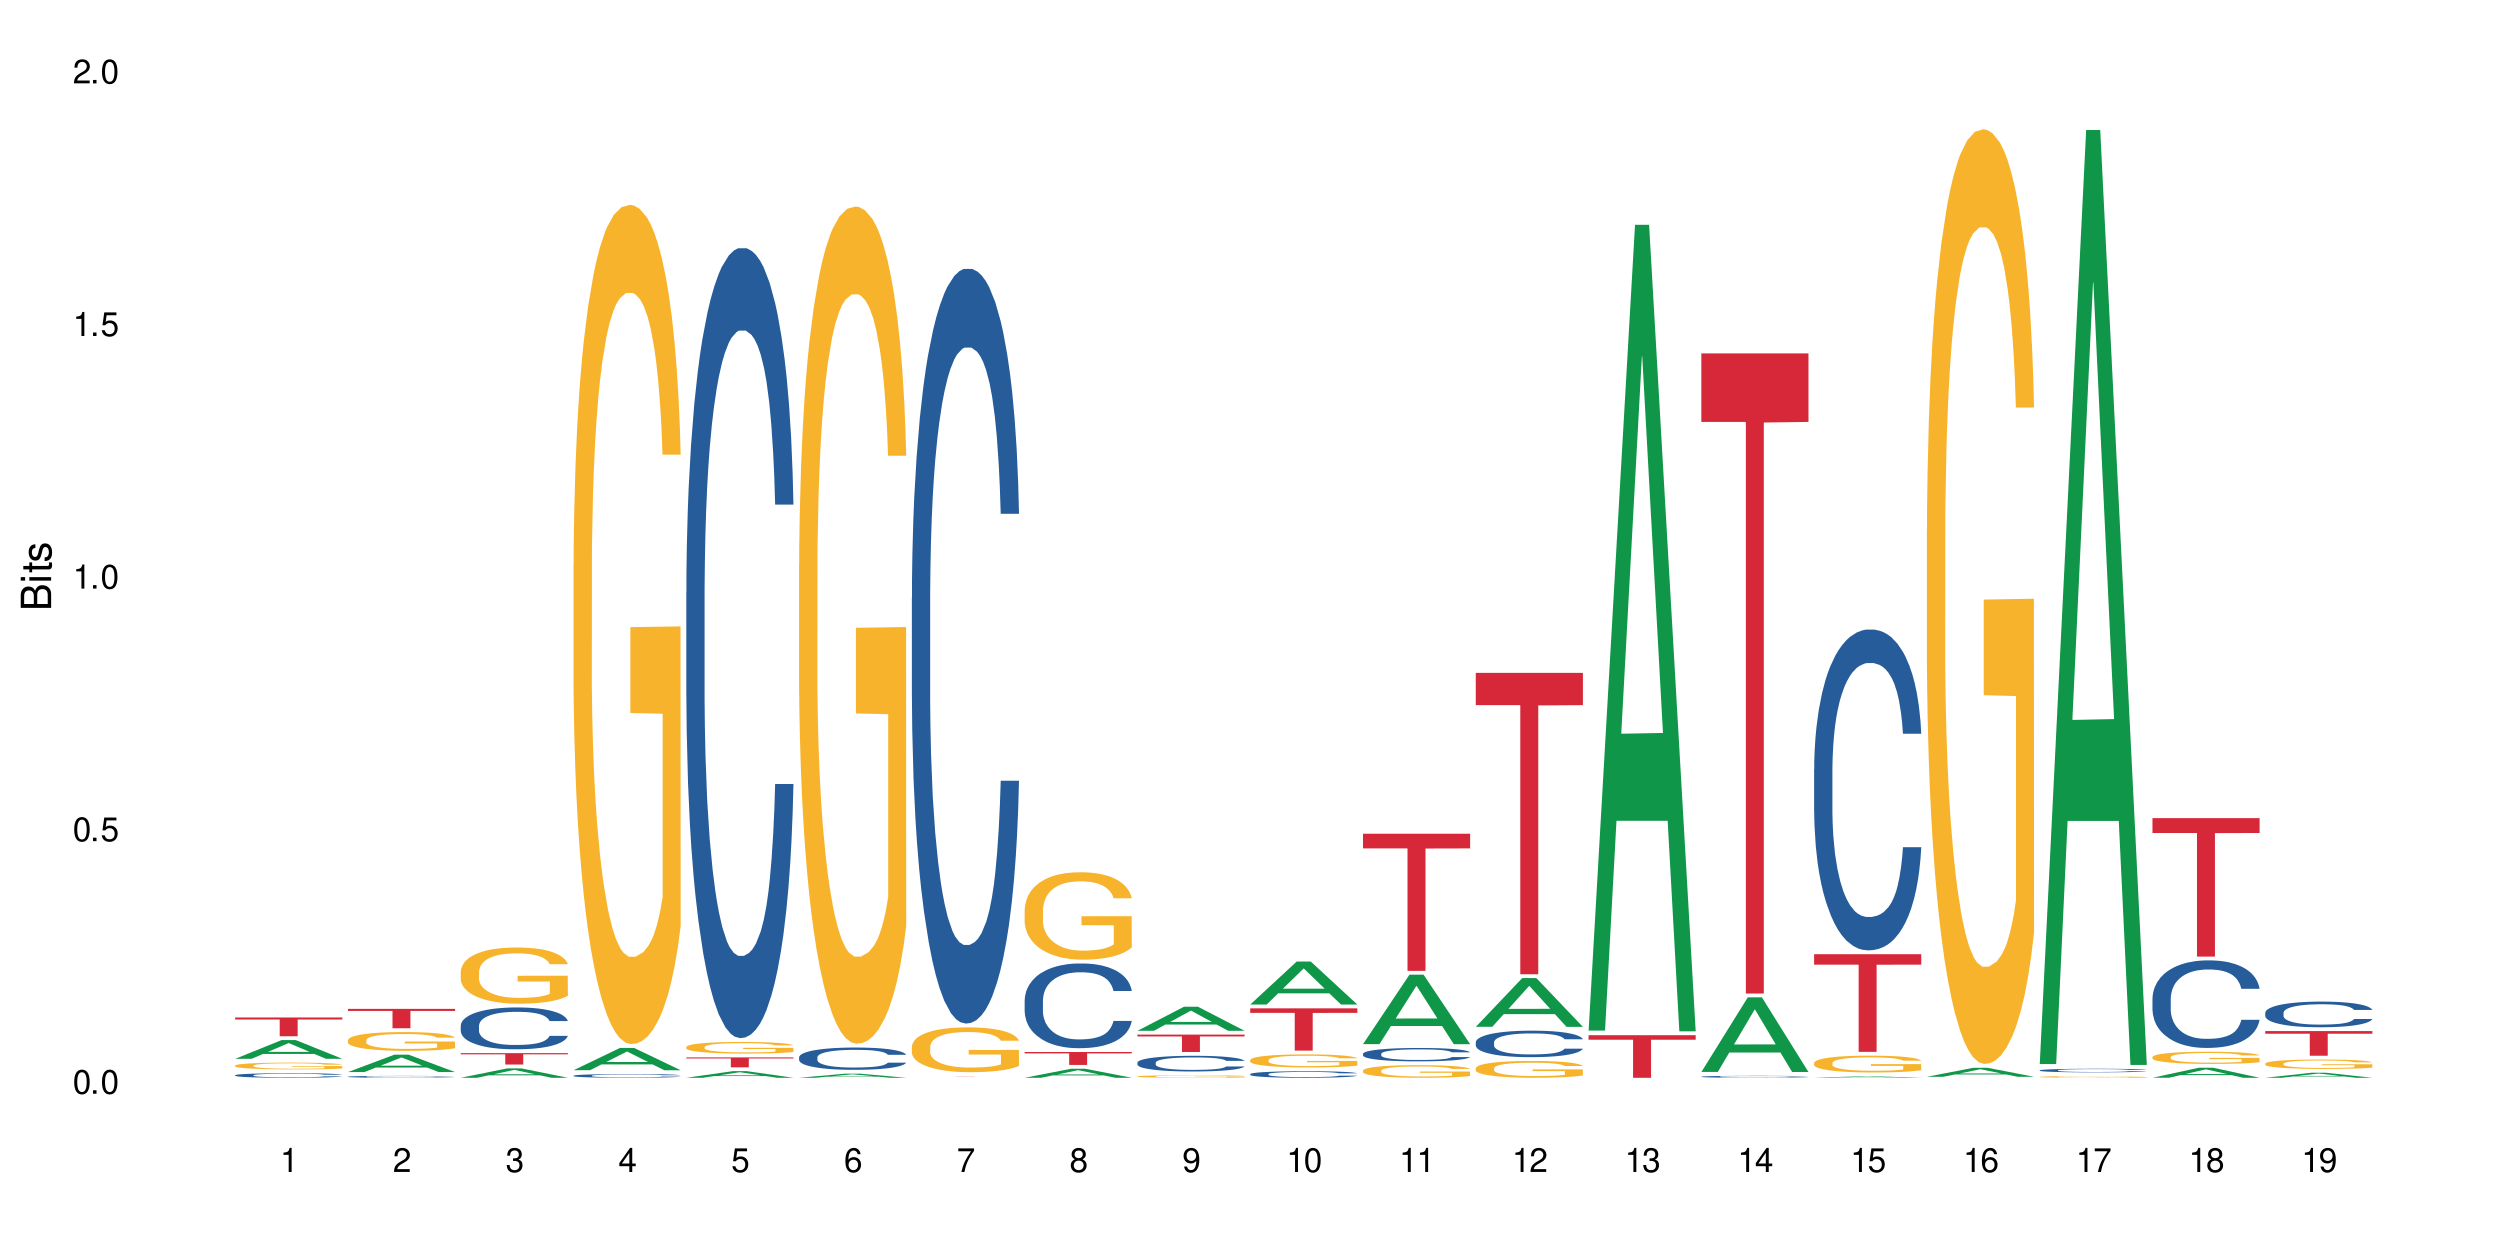 <?xml version="1.0" encoding="UTF-8"?>
<svg xmlns="http://www.w3.org/2000/svg" xmlns:xlink="http://www.w3.org/1999/xlink" width="720" height="360" viewBox="0 0 720 360">
<defs>
<g>
<g id="glyph-0-0">
</g>
<g id="glyph-0-1">
<path d="M 2.641 -6.938 C 2 -6.938 1.422 -6.656 1.078 -6.172 C 0.641 -5.562 0.406 -4.641 0.406 -3.359 C 0.406 -1.016 1.188 0.219 2.641 0.219 C 4.078 0.219 4.859 -1.016 4.859 -3.297 C 4.859 -4.641 4.656 -5.547 4.203 -6.172 C 3.844 -6.656 3.281 -6.938 2.641 -6.938 Z M 2.641 -6.188 C 3.547 -6.188 4 -5.25 4 -3.375 C 4 -1.406 3.562 -0.484 2.625 -0.484 C 1.734 -0.484 1.281 -1.438 1.281 -3.344 C 1.281 -5.25 1.734 -6.188 2.641 -6.188 Z M 2.641 -6.188 "/>
</g>
<g id="glyph-0-2">
<path d="M 1.828 -1 L 0.828 -1 L 0.828 0 L 1.828 0 Z M 1.828 -1 "/>
</g>
<g id="glyph-0-3">
<path d="M 4.562 -6.797 L 1.062 -6.797 L 0.547 -3.094 L 1.328 -3.094 C 1.719 -3.562 2.047 -3.734 2.578 -3.734 C 3.484 -3.734 4.062 -3.109 4.062 -2.094 C 4.062 -1.125 3.484 -0.531 2.578 -0.531 C 1.828 -0.531 1.375 -0.906 1.188 -1.672 L 0.328 -1.672 C 0.453 -1.109 0.547 -0.844 0.75 -0.594 C 1.125 -0.078 1.828 0.219 2.594 0.219 C 3.969 0.219 4.922 -0.781 4.922 -2.219 C 4.922 -3.562 4.031 -4.484 2.719 -4.484 C 2.25 -4.484 1.859 -4.359 1.469 -4.062 L 1.734 -5.969 L 4.562 -5.969 Z M 4.562 -6.797 "/>
</g>
<g id="glyph-0-4">
<path d="M 2.484 -4.938 L 2.484 0 L 3.328 0 L 3.328 -6.938 L 2.766 -6.938 C 2.469 -5.875 2.281 -5.734 0.984 -5.562 L 0.984 -4.938 Z M 2.484 -4.938 "/>
</g>
<g id="glyph-0-5">
<path d="M 4.859 -0.828 L 1.281 -0.828 C 1.359 -1.406 1.672 -1.781 2.5 -2.281 L 3.469 -2.828 C 4.406 -3.344 4.906 -4.062 4.906 -4.906 C 4.906 -5.484 4.672 -6.031 4.266 -6.406 C 3.859 -6.766 3.375 -6.938 2.719 -6.938 C 1.859 -6.938 1.219 -6.625 0.844 -6.031 C 0.609 -5.672 0.5 -5.234 0.484 -4.531 L 1.328 -4.531 C 1.359 -5.016 1.406 -5.281 1.531 -5.516 C 1.75 -5.938 2.188 -6.203 2.703 -6.203 C 3.469 -6.203 4.031 -5.641 4.031 -4.891 C 4.031 -4.344 3.719 -3.859 3.125 -3.516 L 2.234 -3 C 0.812 -2.172 0.406 -1.531 0.328 -0.016 L 4.859 -0.016 Z M 4.859 -0.828 "/>
</g>
<g id="glyph-0-6">
<path d="M 2.125 -3.188 L 2.578 -3.188 C 3.5 -3.188 3.984 -2.766 3.984 -1.922 C 3.984 -1.062 3.469 -0.531 2.594 -0.531 C 1.656 -0.531 1.203 -1 1.156 -2.016 L 0.312 -2.016 C 0.344 -1.453 0.438 -1.094 0.609 -0.781 C 0.953 -0.109 1.625 0.219 2.547 0.219 C 3.953 0.219 4.859 -0.625 4.859 -1.938 C 4.859 -2.828 4.516 -3.297 3.703 -3.594 C 4.344 -3.844 4.656 -4.328 4.656 -5.031 C 4.656 -6.219 3.875 -6.938 2.578 -6.938 C 1.203 -6.938 0.484 -6.172 0.453 -4.703 L 1.297 -4.703 C 1.312 -5.125 1.344 -5.359 1.453 -5.578 C 1.641 -5.969 2.062 -6.203 2.594 -6.203 C 3.344 -6.203 3.797 -5.75 3.797 -5 C 3.797 -4.516 3.609 -4.219 3.25 -4.047 C 3.016 -3.953 2.703 -3.922 2.125 -3.906 Z M 2.125 -3.188 "/>
</g>
<g id="glyph-0-7">
<path d="M 3.141 -1.672 L 3.141 0 L 3.984 0 L 3.984 -1.672 L 4.984 -1.672 L 4.984 -2.438 L 3.984 -2.438 L 3.984 -6.938 L 3.359 -6.938 L 0.266 -2.578 L 0.266 -1.672 Z M 3.141 -2.438 L 1 -2.438 L 3.141 -5.5 Z M 3.141 -2.438 "/>
</g>
<g id="glyph-0-8">
<path d="M 4.781 -5.125 C 4.609 -6.266 3.891 -6.938 2.844 -6.938 C 2.094 -6.938 1.422 -6.578 1.031 -5.953 C 0.594 -5.266 0.406 -4.422 0.406 -3.172 C 0.406 -2 0.578 -1.25 0.984 -0.641 C 1.359 -0.078 1.953 0.219 2.703 0.219 C 3.984 0.219 4.922 -0.75 4.922 -2.094 C 4.922 -3.375 4.062 -4.281 2.844 -4.281 C 2.172 -4.281 1.641 -4.031 1.281 -3.516 C 1.281 -5.234 1.828 -6.188 2.797 -6.188 C 3.391 -6.188 3.797 -5.797 3.938 -5.125 Z M 2.734 -3.531 C 3.547 -3.531 4.062 -2.953 4.062 -2.031 C 4.062 -1.156 3.484 -0.531 2.703 -0.531 C 1.922 -0.531 1.328 -1.188 1.328 -2.078 C 1.328 -2.938 1.906 -3.531 2.734 -3.531 Z M 2.734 -3.531 "/>
</g>
<g id="glyph-0-9">
<path d="M 4.984 -6.797 L 0.438 -6.797 L 0.438 -5.969 L 4.109 -5.969 C 2.5 -3.656 1.828 -2.234 1.328 0 L 2.219 0 C 2.594 -2.172 3.453 -4.047 4.984 -6.094 Z M 4.984 -6.797 "/>
</g>
<g id="glyph-0-10">
<path d="M 3.75 -3.656 C 4.469 -4.094 4.688 -4.438 4.688 -5.078 C 4.688 -6.172 3.844 -6.938 2.641 -6.938 C 1.438 -6.938 0.594 -6.172 0.594 -5.094 C 0.594 -4.438 0.812 -4.094 1.516 -3.656 C 0.734 -3.266 0.359 -2.703 0.359 -1.922 C 0.359 -0.656 1.281 0.219 2.641 0.219 C 3.984 0.219 4.922 -0.656 4.922 -1.922 C 4.922 -2.703 4.531 -3.266 3.75 -3.656 Z M 2.641 -6.188 C 3.359 -6.188 3.812 -5.75 3.812 -5.062 C 3.812 -4.406 3.344 -3.984 2.641 -3.984 C 1.922 -3.984 1.453 -4.406 1.453 -5.078 C 1.453 -5.75 1.922 -6.188 2.641 -6.188 Z M 2.641 -3.266 C 3.484 -3.266 4.062 -2.719 4.062 -1.906 C 4.062 -1.078 3.484 -0.531 2.625 -0.531 C 1.797 -0.531 1.219 -1.094 1.219 -1.906 C 1.219 -2.719 1.781 -3.266 2.641 -3.266 Z M 2.641 -3.266 "/>
</g>
<g id="glyph-0-11">
<path d="M 0.516 -1.578 C 0.672 -0.453 1.406 0.219 2.438 0.219 C 3.188 0.219 3.859 -0.141 4.266 -0.766 C 4.688 -1.453 4.891 -2.297 4.891 -3.547 C 4.891 -4.719 4.703 -5.453 4.312 -6.078 C 3.938 -6.641 3.344 -6.938 2.594 -6.938 C 1.297 -6.938 0.359 -5.969 0.359 -4.625 C 0.359 -3.344 1.234 -2.453 2.453 -2.453 C 3.094 -2.453 3.578 -2.672 4.016 -3.203 C 4 -1.484 3.469 -0.531 2.5 -0.531 C 1.906 -0.531 1.484 -0.906 1.359 -1.578 Z M 2.578 -6.203 C 3.375 -6.203 3.969 -5.531 3.969 -4.641 C 3.969 -3.797 3.391 -3.188 2.547 -3.188 C 1.734 -3.188 1.234 -3.766 1.234 -4.688 C 1.234 -5.562 1.797 -6.203 2.578 -6.203 Z M 2.578 -6.203 "/>
</g>
<g id="glyph-1-0">
</g>
<g id="glyph-1-1">
<path d="M 0 -0.953 L 0 -4.891 C 0 -5.719 -0.234 -6.344 -0.734 -6.797 C -1.188 -7.234 -1.812 -7.469 -2.5 -7.469 C -3.547 -7.469 -4.188 -7 -4.625 -5.875 C -4.984 -6.688 -5.625 -7.094 -6.531 -7.094 C -7.172 -7.094 -7.734 -6.859 -8.141 -6.391 C -8.562 -5.922 -8.75 -5.344 -8.75 -4.5 L -8.75 -0.953 Z M -4.984 -2.062 L -7.766 -2.062 L -7.766 -4.219 C -7.766 -4.844 -7.688 -5.203 -7.453 -5.5 C -7.219 -5.812 -6.859 -5.969 -6.375 -5.969 C -5.891 -5.969 -5.531 -5.812 -5.297 -5.5 C -5.062 -5.203 -4.984 -4.844 -4.984 -4.219 Z M -0.984 -2.062 L -4 -2.062 L -4 -4.781 C -4 -5.766 -3.438 -6.359 -2.484 -6.359 C -1.547 -6.359 -0.984 -5.766 -0.984 -4.781 Z M -0.984 -2.062 "/>
</g>
<g id="glyph-1-2">
<path d="M -6.281 -1.797 L -6.281 -0.797 L 0 -0.797 L 0 -1.797 Z M -8.75 -1.797 L -8.75 -0.797 L -7.484 -0.797 L -7.484 -1.797 Z M -8.75 -1.797 "/>
</g>
<g id="glyph-1-3">
<path d="M -6.281 -3.047 L -6.281 -2.016 L -8.016 -2.016 L -8.016 -1.016 L -6.281 -1.016 L -6.281 -0.172 L -5.469 -0.172 L -5.469 -1.016 L -0.719 -1.016 C -0.078 -1.016 0.281 -1.453 0.281 -2.234 C 0.281 -2.5 0.25 -2.719 0.188 -3.047 L -0.641 -3.047 C -0.609 -2.906 -0.594 -2.766 -0.594 -2.562 C -0.594 -2.141 -0.719 -2.016 -1.156 -2.016 L -5.469 -2.016 L -5.469 -3.047 Z M -6.281 -3.047 "/>
</g>
<g id="glyph-1-4">
<path d="M -4.531 -5.25 C -5.766 -5.25 -6.469 -4.422 -6.469 -2.969 C -6.469 -1.516 -5.719 -0.562 -4.547 -0.562 C -3.562 -0.562 -3.094 -1.062 -2.734 -2.562 L -2.516 -3.484 C -2.344 -4.188 -2.094 -4.469 -1.641 -4.469 C -1.047 -4.469 -0.641 -3.875 -0.641 -3 C -0.641 -2.453 -0.797 -2 -1.062 -1.75 C -1.25 -1.594 -1.422 -1.531 -1.875 -1.469 L -1.875 -0.406 C -0.422 -0.453 0.281 -1.266 0.281 -2.922 C 0.281 -4.5 -0.5 -5.516 -1.719 -5.516 C -2.656 -5.516 -3.172 -4.984 -3.469 -3.734 L -3.703 -2.766 C -3.891 -1.953 -4.156 -1.609 -4.594 -1.609 C -5.188 -1.609 -5.547 -2.125 -5.547 -2.938 C -5.547 -3.75 -5.203 -4.172 -4.531 -4.203 Z M -4.531 -5.25 "/>
</g>
</g>
</defs>
<rect x="-72" y="-36" width="864" height="432" fill="rgb(100%, 100%, 100%)" fill-opacity="1"/>
<path fill-rule="nonzero" fill="rgb(6.275%, 58.824%, 28.235%)" fill-opacity="1" d="M 67.73 304.934 L 67.766 304.93 L 81.117 299.535 L 85.172 299.535 L 98.59 304.938 L 93.875 304.938 L 90.512 303.527 L 75.773 303.527 L 72.477 304.934 L 67.73 304.934 L 77.191 302.945 L 89.16 302.941 L 83.191 300.418 L 83.125 300.414 L 83.059 300.43 L 77.16 302.941 L 77.191 302.945 Z M 67.73 304.934 "/>
<path fill-rule="nonzero" fill="rgb(14.51%, 36.078%, 60%)" fill-opacity="1" d="M 67.73 309.66 L 67.77 309.66 L 67.77 309.629 L 67.883 309.586 L 68.145 309.527 L 68.41 309.488 L 69.086 309.418 L 70.027 309.348 L 71.004 309.297 L 71.719 309.266 L 72.359 309.242 L 73.828 309.199 L 74.77 309.176 L 75.785 309.152 L 77.027 309.133 L 77.93 309.121 L 79.961 309.102 L 81.465 309.094 L 82.633 309.09 L 85.152 309.09 L 86.66 309.094 L 87.75 309.102 L 88.953 309.109 L 89.969 309.121 L 91.738 309.148 L 93.32 309.184 L 94.035 309.199 L 95.164 309.238 L 96.027 309.273 L 96.633 309.305 L 97.309 309.348 L 97.91 309.402 L 98.363 309.465 L 98.59 309.516 L 93.32 309.516 L 93.055 309.469 L 92.754 309.43 L 92.191 309.383 L 91.625 309.348 L 90.836 309.312 L 90.121 309.289 L 89.145 309.266 L 88.277 309.254 L 87.375 309.242 L 86.508 309.234 L 84.852 309.227 L 82.934 309.227 L 82.219 309.23 L 80.75 309.238 L 79.961 309.246 L 78.832 309.266 L 78.043 309.281 L 77.102 309.305 L 76.461 309.324 L 75.672 309.355 L 75.105 309.383 L 74.469 309.422 L 74.09 309.453 L 73.75 309.484 L 73.449 309.523 L 73.227 309.566 L 73.074 309.609 L 73 309.652 L 73 309.84 L 73.074 309.883 L 73.262 309.934 L 73.75 310.004 L 74.469 310.07 L 75.293 310.121 L 76.086 310.156 L 76.535 310.172 L 77.137 310.191 L 78.078 310.215 L 79.434 310.238 L 80.223 310.25 L 81.43 310.258 L 82.672 310.262 L 84.324 310.262 L 85.793 310.258 L 86.773 310.254 L 87.789 310.242 L 89.18 310.223 L 90.047 310.203 L 90.797 310.18 L 91.363 310.156 L 91.738 310.137 L 92.305 310.102 L 92.754 310.062 L 93.094 310.02 L 93.32 309.977 L 98.59 309.977 L 98.363 310.027 L 98.023 310.074 L 97.684 310.105 L 97.156 310.148 L 96.555 310.188 L 95.691 310.227 L 94.977 310.254 L 94.035 310.285 L 93.168 310.309 L 92.227 310.328 L 90.836 310.352 L 89.934 310.363 L 88.953 310.375 L 87.789 310.387 L 86.32 310.395 L 84.738 310.398 L 81.691 310.398 L 80.523 310.391 L 78.984 310.383 L 77.062 310.359 L 75.672 310.336 L 74.578 310.312 L 73.641 310.289 L 72.586 310.258 L 71.23 310.207 L 70.402 310.164 L 69.84 310.133 L 69.199 310.086 L 68.746 310.043 L 68.219 309.977 L 67.844 309.891 L 67.73 309.824 Z M 67.73 309.66 "/>
<path fill-rule="nonzero" fill="rgb(96.863%, 70.196%, 16.863%)" fill-opacity="1" d="M 67.73 306.875 L 67.77 306.871 L 67.77 306.836 L 67.918 306.758 L 68.297 306.645 L 68.785 306.555 L 69.312 306.484 L 69.648 306.445 L 70.215 306.391 L 70.703 306.352 L 71.945 306.273 L 73.527 306.195 L 74.391 306.164 L 75.371 306.133 L 76.762 306.102 L 77.402 306.086 L 79.359 306.059 L 81.578 306.039 L 84.023 306.035 L 85.152 306.039 L 86.695 306.043 L 88.805 306.062 L 90.008 306.082 L 90.949 306.102 L 91.926 306.125 L 93.133 306.16 L 94.262 306.203 L 95.164 306.246 L 96.066 306.297 L 96.82 306.355 L 97.461 306.418 L 98.023 306.492 L 98.363 306.555 L 98.59 306.617 L 93.355 306.617 L 93.055 306.555 L 92.719 306.508 L 92.152 306.449 L 91.59 306.406 L 91.023 306.371 L 89.969 306.324 L 89.066 306.297 L 87.938 306.273 L 86.848 306.254 L 85.605 306.246 L 84.852 306.242 L 82.859 306.242 L 81.051 306.254 L 80 306.27 L 79.246 306.281 L 78.191 306.309 L 77.551 306.332 L 77.176 306.344 L 76.047 306.398 L 75.293 306.449 L 74.879 306.484 L 74.355 306.539 L 73.977 306.586 L 73.562 306.656 L 73.34 306.711 L 73.035 306.832 L 73 307.156 L 73.113 307.223 L 73.34 307.297 L 73.641 307.359 L 74.09 307.43 L 74.543 307.48 L 75.332 307.551 L 76.008 307.598 L 76.535 307.629 L 77.551 307.676 L 77.965 307.691 L 78.945 307.723 L 79.961 307.75 L 81.203 307.77 L 82.145 307.781 L 83.648 307.789 L 85.566 307.789 L 87.824 307.777 L 89.254 307.766 L 90.234 307.75 L 90.875 307.738 L 91.664 307.719 L 92.227 307.699 L 92.754 307.68 L 93.395 307.648 L 93.395 307.223 L 84.102 307.223 L 84.102 307.02 L 98.551 307.02 L 98.59 307.719 L 97.797 307.766 L 96.82 307.812 L 95.879 307.848 L 94.898 307.879 L 93.508 307.914 L 92.379 307.934 L 90.648 307.961 L 89.066 307.977 L 87.41 307.988 L 85.945 307.992 L 84.215 307.992 L 82.672 307.988 L 81.016 307.98 L 79.699 307.965 L 78.492 307.945 L 77.289 307.926 L 75.785 307.887 L 74.805 307.855 L 73.789 307.82 L 72.773 307.773 L 71.871 307.727 L 71.27 307.688 L 70.668 307.645 L 70.027 307.59 L 69.426 307.531 L 68.973 307.477 L 68.559 307.414 L 68.258 307.352 L 67.957 307.273 L 67.805 307.207 L 67.73 307.152 Z M 67.73 306.875 "/>
<path fill-rule="nonzero" fill="rgb(83.922%, 15.686%, 22.353%)" fill-opacity="1" d="M 67.73 293.039 L 98.59 293.039 L 98.59 293.617 L 85.727 293.621 L 85.727 298.441 L 80.555 298.441 L 80.555 293.625 L 80.48 293.617 L 67.73 293.617 Z M 67.73 293.039 "/>
<path fill-rule="nonzero" fill="rgb(6.275%, 58.824%, 28.235%)" fill-opacity="1" d="M 100.211 308.754 L 100.246 308.75 L 113.598 303.738 L 117.652 303.738 L 131.07 308.762 L 126.355 308.762 L 122.992 307.449 L 108.258 307.449 L 104.961 308.754 L 100.211 308.754 L 109.672 306.906 L 121.641 306.902 L 115.672 304.559 L 115.609 304.555 L 115.543 304.57 L 109.641 306.902 L 109.672 306.906 Z M 100.211 308.754 "/>
<path fill-rule="nonzero" fill="rgb(14.51%, 36.078%, 60%)" fill-opacity="1" d="M 100.211 310.094 L 100.25 310.094 L 100.25 310.082 L 100.363 310.062 L 100.625 310.039 L 100.891 310.023 L 101.566 309.992 L 102.508 309.965 L 103.484 309.941 L 104.199 309.93 L 104.84 309.918 L 106.309 309.902 L 107.25 309.891 L 108.266 309.883 L 109.508 309.875 L 110.41 309.871 L 112.441 309.863 L 113.945 309.859 L 115.113 309.855 L 117.637 309.855 L 119.141 309.859 L 120.23 309.863 L 121.438 309.867 L 122.453 309.871 L 124.219 309.883 L 125.801 309.895 L 126.516 309.902 L 127.645 309.918 L 128.512 309.934 L 129.113 309.945 L 129.789 309.965 L 130.391 309.988 L 130.844 310.012 L 131.07 310.031 L 125.801 310.031 L 125.539 310.012 L 125.234 309.996 L 124.672 309.977 L 124.105 309.965 L 123.316 309.949 L 122.602 309.938 L 121.625 309.93 L 120.758 309.926 L 119.855 309.918 L 118.988 309.918 L 117.332 309.914 L 114.699 309.914 L 113.23 309.918 L 112.441 309.922 L 111.312 309.93 L 110.523 309.934 L 109.582 309.945 L 108.941 309.953 L 108.152 309.965 L 107.586 309.977 L 106.949 309.996 L 106.57 310.008 L 106.234 310.02 L 105.934 310.035 L 105.707 310.055 L 105.555 310.074 L 105.48 310.09 L 105.48 310.168 L 105.555 310.184 L 105.742 310.207 L 106.234 310.234 L 106.949 310.262 L 107.777 310.285 L 108.566 310.297 L 109.016 310.305 L 109.621 310.312 L 110.559 310.324 L 111.914 310.332 L 112.707 310.336 L 113.91 310.34 L 115.152 310.344 L 116.809 310.344 L 118.273 310.34 L 119.254 310.34 L 120.27 310.336 L 121.66 310.324 L 122.527 310.316 L 123.281 310.309 L 123.844 310.301 L 124.219 310.293 L 124.785 310.277 L 125.234 310.258 L 125.574 310.242 L 125.801 310.227 L 131.07 310.227 L 130.844 310.246 L 130.504 310.266 L 130.164 310.277 L 129.641 310.297 L 129.035 310.312 L 128.172 310.328 L 127.457 310.34 L 126.516 310.352 L 125.648 310.363 L 124.711 310.371 L 123.316 310.379 L 122.414 310.387 L 121.438 310.391 L 120.27 310.395 L 118.801 310.398 L 114.172 310.398 L 113.008 310.395 L 111.465 310.391 L 109.543 310.383 L 108.152 310.375 L 107.062 310.363 L 106.121 310.355 L 105.066 310.34 L 103.711 310.32 L 102.883 310.301 L 102.32 310.289 L 101.68 310.27 L 101.227 310.25 L 100.703 310.223 L 100.324 310.188 L 100.211 310.16 Z M 100.211 310.094 "/>
<path fill-rule="nonzero" fill="rgb(96.863%, 70.196%, 16.863%)" fill-opacity="1" d="M 100.211 299.555 L 100.25 299.547 L 100.25 299.449 L 100.398 299.227 L 100.777 298.922 L 101.266 298.668 L 101.793 298.473 L 102.133 298.367 L 102.695 298.219 L 103.184 298.113 L 104.426 297.891 L 106.008 297.684 L 106.871 297.594 L 107.852 297.508 L 109.242 297.414 L 109.883 297.383 L 111.84 297.301 L 114.059 297.254 L 116.508 297.238 L 117.637 297.242 L 119.18 297.262 L 121.285 297.316 L 122.488 297.367 L 123.43 297.414 L 124.41 297.48 L 125.613 297.578 L 126.742 297.695 L 127.645 297.816 L 128.547 297.965 L 129.301 298.121 L 129.941 298.293 L 130.504 298.5 L 130.844 298.676 L 131.07 298.848 L 125.84 298.848 L 125.539 298.676 L 125.199 298.543 L 124.633 298.379 L 124.07 298.262 L 123.504 298.168 L 122.453 298.039 L 121.547 297.957 L 120.418 297.891 L 119.328 297.844 L 118.086 297.816 L 117.332 297.805 L 115.34 297.805 L 113.531 297.84 L 112.48 297.879 L 111.727 297.918 L 110.672 297.992 L 110.035 298.051 L 109.656 298.094 L 108.527 298.246 L 107.777 298.383 L 107.363 298.477 L 106.836 298.625 L 106.457 298.758 L 106.043 298.957 L 105.82 299.105 L 105.52 299.441 L 105.48 300.328 L 105.594 300.516 L 105.82 300.719 L 106.121 300.895 L 106.57 301.082 L 107.023 301.227 L 107.812 301.418 L 108.492 301.547 L 109.016 301.633 L 110.035 301.766 L 110.449 301.809 L 111.426 301.898 L 112.441 301.969 L 113.684 302.027 L 114.625 302.055 L 116.129 302.082 L 118.051 302.082 L 120.309 302.051 L 121.738 302.012 L 122.715 301.973 L 123.355 301.938 L 124.145 301.883 L 124.711 301.832 L 125.234 301.777 L 125.875 301.695 L 125.875 300.516 L 116.582 300.512 L 116.582 299.957 L 131.031 299.953 L 131.07 301.883 L 130.277 302.016 L 129.301 302.145 L 128.359 302.242 L 127.383 302.328 L 125.988 302.422 L 124.859 302.48 L 123.129 302.551 L 121.547 302.594 L 119.895 302.625 L 118.426 302.637 L 116.695 302.645 L 115.152 302.633 L 113.496 302.605 L 112.18 302.562 L 110.973 302.516 L 109.77 302.449 L 108.266 302.348 L 107.285 302.262 L 106.27 302.16 L 105.254 302.035 L 104.352 301.902 L 103.75 301.801 L 103.148 301.68 L 102.508 301.531 L 101.906 301.363 L 101.453 301.211 L 101.039 301.039 L 100.738 300.875 L 100.438 300.652 L 100.289 300.477 L 100.211 300.324 Z M 100.211 299.555 "/>
<path fill-rule="nonzero" fill="rgb(83.922%, 15.686%, 22.353%)" fill-opacity="1" d="M 100.211 290.551 L 131.07 290.551 L 131.07 291.148 L 118.207 291.152 L 118.207 296.141 L 113.035 296.141 L 113.035 291.16 L 112.961 291.148 L 100.211 291.148 Z M 100.211 290.551 "/>
<path fill-rule="nonzero" fill="rgb(6.275%, 58.824%, 28.235%)" fill-opacity="1" d="M 132.691 310.398 L 132.727 310.395 L 146.078 307.691 L 150.133 307.691 L 163.551 310.398 L 158.836 310.398 L 155.473 309.691 L 140.738 309.691 L 137.441 310.398 L 132.691 310.398 L 142.156 309.398 L 154.121 309.398 L 148.156 308.133 L 148.09 308.133 L 148.023 308.141 L 142.121 309.398 L 142.156 309.398 Z M 132.691 310.398 "/>
<path fill-rule="nonzero" fill="rgb(14.51%, 36.078%, 60%)" fill-opacity="1" d="M 132.691 295.398 L 132.73 295.387 L 132.73 295.121 L 132.844 294.703 L 133.105 294.176 L 133.371 293.812 L 134.047 293.164 L 134.988 292.535 L 135.969 292.051 L 136.684 291.766 L 137.32 291.547 L 138.789 291.137 L 139.73 290.93 L 140.746 290.742 L 141.988 290.555 L 142.891 290.445 L 144.922 290.27 L 146.43 290.191 L 147.594 290.156 L 150.117 290.156 L 151.621 290.203 L 152.711 290.258 L 153.918 290.344 L 154.934 290.445 L 156.703 290.688 L 158.281 290.996 L 158.996 291.172 L 160.125 291.512 L 160.992 291.844 L 161.594 292.129 L 162.27 292.535 L 162.871 293.031 L 163.324 293.594 L 163.551 294.066 L 158.281 294.066 L 158.02 293.625 L 157.719 293.285 L 157.152 292.832 L 156.59 292.512 L 155.797 292.195 L 155.082 291.984 L 154.105 291.777 L 153.238 291.645 L 152.336 291.547 L 151.469 291.48 L 149.816 291.414 L 147.895 291.414 L 147.18 291.434 L 145.715 291.523 L 144.922 291.602 L 143.793 291.754 L 143.004 291.898 L 142.062 292.117 L 141.422 292.305 L 140.633 292.59 L 140.07 292.844 L 139.43 293.207 L 139.051 293.48 L 138.715 293.789 L 138.414 294.152 L 138.188 294.539 L 138.035 294.945 L 137.961 295.344 L 137.961 297.047 L 138.035 297.445 L 138.227 297.906 L 138.715 298.578 L 139.43 299.16 L 140.258 299.625 L 141.047 299.953 L 141.5 300.109 L 142.102 300.285 L 143.043 300.504 L 144.395 300.727 L 145.188 300.812 L 146.391 300.902 L 147.633 300.945 L 149.289 300.945 L 150.754 300.902 L 151.734 300.848 L 152.75 300.758 L 154.141 300.57 L 155.008 300.395 L 155.762 300.184 L 156.324 299.977 L 156.703 299.801 L 157.266 299.457 L 157.719 299.086 L 158.055 298.699 L 158.281 298.324 L 163.551 298.324 L 163.324 298.766 L 162.984 299.195 L 162.648 299.516 L 162.121 299.898 L 161.52 300.242 L 160.652 300.625 L 159.938 300.879 L 158.996 301.152 L 158.133 301.363 L 157.191 301.551 L 155.797 301.77 L 154.895 301.879 L 153.918 301.98 L 152.75 302.066 L 151.281 302.145 L 149.703 302.188 L 148.234 302.199 L 146.652 302.176 L 145.488 302.133 L 143.945 302.035 L 142.023 301.836 L 140.633 301.629 L 139.543 301.418 L 138.602 301.199 L 137.547 300.902 L 136.191 300.418 L 135.363 300.043 L 134.801 299.734 L 134.16 299.305 L 133.711 298.918 L 133.184 298.305 L 132.805 297.523 L 132.691 296.918 Z M 132.691 295.398 "/>
<path fill-rule="nonzero" fill="rgb(96.863%, 70.196%, 16.863%)" fill-opacity="1" d="M 132.691 279.809 L 132.73 279.797 L 132.73 279.5 L 132.883 278.836 L 133.258 277.918 L 133.746 277.164 L 134.273 276.574 L 134.613 276.266 L 135.176 275.82 L 135.664 275.496 L 136.906 274.832 L 138.488 274.211 L 139.355 273.945 L 140.332 273.691 L 141.723 273.41 L 142.363 273.309 L 144.32 273.07 L 146.543 272.926 L 148.988 272.879 L 150.117 272.895 L 151.66 272.953 L 153.766 273.117 L 154.969 273.266 L 155.91 273.41 L 156.891 273.605 L 158.094 273.898 L 159.223 274.254 L 160.125 274.609 L 161.027 275.051 L 161.781 275.523 L 162.422 276.043 L 162.984 276.664 L 163.324 277.18 L 163.551 277.695 L 158.32 277.695 L 158.02 277.18 L 157.68 276.781 L 157.113 276.293 L 156.551 275.938 L 155.984 275.656 L 154.934 275.273 L 154.031 275.039 L 152.902 274.832 L 151.809 274.699 L 150.566 274.609 L 149.816 274.578 L 147.82 274.578 L 146.016 274.684 L 144.961 274.801 L 144.207 274.918 L 143.156 275.141 L 142.516 275.316 L 142.137 275.438 L 141.008 275.895 L 140.258 276.309 L 139.844 276.59 L 139.316 277.031 L 138.941 277.43 L 138.527 278.023 L 138.301 278.465 L 138 279.469 L 137.961 282.129 L 138.074 282.691 L 138.301 283.297 L 138.602 283.828 L 139.051 284.391 L 139.504 284.82 L 140.293 285.395 L 140.973 285.781 L 141.5 286.031 L 142.516 286.43 L 142.93 286.562 L 143.906 286.828 L 144.922 287.035 L 146.164 287.215 L 147.105 287.301 L 148.609 287.375 L 150.531 287.375 L 152.789 287.289 L 154.219 287.168 L 155.195 287.051 L 155.836 286.949 L 156.625 286.785 L 157.191 286.637 L 157.719 286.477 L 158.355 286.223 L 158.355 282.691 L 149.062 282.676 L 149.062 281.023 L 163.512 281.008 L 163.551 286.785 L 162.762 287.184 L 161.781 287.57 L 160.84 287.863 L 159.863 288.113 L 158.469 288.395 L 157.34 288.574 L 155.609 288.781 L 154.031 288.914 L 152.375 289 L 150.906 289.047 L 149.176 289.062 L 147.633 289.031 L 145.977 288.941 L 144.66 288.824 L 143.457 288.676 L 142.25 288.484 L 140.746 288.176 L 139.766 287.922 L 138.75 287.613 L 137.734 287.242 L 136.832 286.844 L 136.23 286.535 L 135.629 286.18 L 134.988 285.734 L 134.387 285.234 L 133.934 284.777 L 133.52 284.258 L 133.219 283.77 L 132.918 283.105 L 132.77 282.574 L 132.691 282.117 Z M 132.691 279.809 "/>
<path fill-rule="nonzero" fill="rgb(83.922%, 15.686%, 22.353%)" fill-opacity="1" d="M 132.691 303.297 L 163.551 303.297 L 163.551 303.648 L 150.691 303.652 L 150.691 306.594 L 145.516 306.594 L 145.516 303.656 L 145.441 303.648 L 132.691 303.648 Z M 132.691 303.297 "/>
<path fill-rule="nonzero" fill="rgb(6.275%, 58.824%, 28.235%)" fill-opacity="1" d="M 165.176 308.223 L 165.207 308.219 L 178.559 301.801 L 182.613 301.801 L 196.031 308.23 L 191.316 308.23 L 187.953 306.551 L 173.219 306.551 L 169.922 308.223 L 165.176 308.223 L 174.637 305.855 L 186.602 305.852 L 180.637 302.852 L 180.57 302.844 L 180.504 302.863 L 174.602 305.852 L 174.637 305.855 Z M 165.176 308.223 "/>
<path fill-rule="nonzero" fill="rgb(14.51%, 36.078%, 60%)" fill-opacity="1" d="M 165.176 309.793 L 165.211 309.793 L 165.211 309.77 L 165.324 309.73 L 165.59 309.684 L 165.852 309.652 L 166.527 309.594 L 167.469 309.539 L 168.449 309.496 L 169.164 309.469 L 169.801 309.449 L 171.27 309.414 L 172.211 309.395 L 173.227 309.379 L 174.469 309.363 L 175.371 309.352 L 177.402 309.336 L 178.91 309.332 L 180.074 309.328 L 182.598 309.328 L 184.102 309.332 L 185.195 309.336 L 186.398 309.344 L 187.414 309.352 L 189.184 309.375 L 190.762 309.402 L 191.477 309.418 L 192.605 309.449 L 193.473 309.477 L 194.074 309.504 L 194.75 309.539 L 195.355 309.582 L 195.805 309.633 L 196.031 309.676 L 190.762 309.676 L 190.5 309.637 L 190.199 309.605 L 189.633 309.566 L 189.07 309.535 L 188.277 309.508 L 187.562 309.488 L 186.586 309.473 L 185.719 309.461 L 184.816 309.449 L 183.953 309.445 L 182.297 309.438 L 180.375 309.438 L 179.66 309.441 L 178.195 309.449 L 177.402 309.457 L 176.273 309.469 L 175.484 309.48 L 174.543 309.5 L 173.906 309.52 L 173.113 309.543 L 172.551 309.566 L 171.91 309.598 L 171.535 309.625 L 171.195 309.652 L 170.895 309.684 L 170.668 309.719 L 170.52 309.754 L 170.441 309.789 L 170.441 309.941 L 170.52 309.977 L 170.707 310.016 L 171.195 310.078 L 171.91 310.129 L 172.738 310.168 L 173.527 310.199 L 173.98 310.215 L 174.582 310.23 L 175.523 310.25 L 176.879 310.27 L 177.668 310.277 L 178.871 310.285 L 180.113 310.289 L 181.77 310.289 L 183.238 310.285 L 184.215 310.277 L 185.23 310.27 L 186.625 310.254 L 187.488 310.238 L 188.242 310.219 L 188.805 310.203 L 189.184 310.188 L 189.746 310.156 L 190.199 310.121 L 190.535 310.086 L 190.762 310.055 L 196.031 310.055 L 195.805 310.094 L 195.465 310.133 L 195.129 310.16 L 194.602 310.195 L 194 310.227 L 193.133 310.258 L 192.418 310.281 L 191.477 310.305 L 190.613 310.324 L 189.672 310.34 L 188.277 310.359 L 187.375 310.371 L 186.398 310.379 L 185.23 310.387 L 183.762 310.395 L 182.184 310.398 L 179.137 310.398 L 177.969 310.395 L 176.426 310.383 L 174.508 310.367 L 173.113 310.348 L 172.023 310.328 L 171.082 310.309 L 170.027 310.285 L 168.672 310.242 L 167.848 310.207 L 167.281 310.18 L 166.641 310.141 L 166.191 310.105 L 165.664 310.051 L 165.285 309.984 L 165.176 309.93 Z M 165.176 309.793 "/>
<path fill-rule="nonzero" fill="rgb(96.863%, 70.196%, 16.863%)" fill-opacity="1" d="M 165.176 162.516 L 165.211 162.297 L 165.211 157.883 L 165.363 147.949 L 165.738 134.262 L 166.227 123.004 L 166.754 114.176 L 167.094 109.539 L 167.656 102.918 L 168.148 98.059 L 169.391 88.125 L 170.969 78.855 L 171.836 74.883 L 172.812 71.129 L 174.207 66.934 L 174.844 65.391 L 176.801 61.859 L 179.023 59.652 L 181.469 58.988 L 182.598 59.207 L 184.141 60.094 L 186.246 62.52 L 187.453 64.727 L 188.391 66.934 L 189.371 69.805 L 190.574 74.219 L 191.703 79.516 L 192.605 84.816 L 193.512 91.438 L 194.262 98.5 L 194.902 106.227 L 195.465 115.5 L 195.805 123.223 L 196.031 130.949 L 190.801 130.949 L 190.5 123.223 L 190.16 117.266 L 189.598 109.98 L 189.031 104.684 L 188.469 100.488 L 187.414 94.75 L 186.512 91.215 L 185.383 88.125 L 184.289 86.141 L 183.047 84.816 L 182.297 84.375 L 180.301 84.375 L 178.496 85.918 L 177.441 87.684 L 176.688 89.449 L 175.637 92.762 L 174.996 95.41 L 174.621 97.176 L 173.492 104.02 L 172.738 110.199 L 172.324 114.395 L 171.797 121.016 L 171.422 126.977 L 171.008 135.809 L 170.781 142.43 L 170.48 157.441 L 170.441 197.172 L 170.555 205.562 L 170.781 214.613 L 171.082 222.559 L 171.535 230.945 L 171.984 237.348 L 172.777 245.957 L 173.453 251.695 L 173.98 255.449 L 174.996 261.41 L 175.41 263.395 L 176.387 267.371 L 177.402 270.461 L 178.645 273.109 L 179.586 274.434 L 181.09 275.539 L 183.012 275.539 L 185.27 274.211 L 186.699 272.445 L 187.676 270.68 L 188.316 269.137 L 189.105 266.707 L 189.672 264.5 L 190.199 262.07 L 190.84 258.32 L 190.84 205.562 L 181.543 205.34 L 181.543 180.617 L 195.992 180.398 L 196.031 266.707 L 195.242 272.668 L 194.262 278.406 L 193.32 282.82 L 192.344 286.574 L 190.949 290.77 L 189.82 293.418 L 188.09 296.508 L 186.512 298.496 L 184.855 299.82 L 183.387 300.48 L 181.656 300.703 L 180.113 300.262 L 178.457 298.938 L 177.141 297.172 L 175.938 294.961 L 174.73 292.094 L 173.227 287.457 L 172.25 283.703 L 171.234 279.07 L 170.215 273.551 L 169.312 267.59 L 168.711 262.953 L 168.109 257.656 L 167.469 251.035 L 166.867 243.531 L 166.414 236.688 L 166 228.961 L 165.699 221.676 L 165.398 211.742 L 165.25 203.797 L 165.176 196.953 Z M 165.176 162.516 "/>
<path fill-rule="nonzero" fill="rgb(6.275%, 58.824%, 28.235%)" fill-opacity="1" d="M 197.656 310.398 L 197.688 310.395 L 211.039 308.492 L 215.094 308.492 L 228.512 310.398 L 223.797 310.398 L 220.434 309.902 L 205.699 309.902 L 202.402 310.398 L 197.656 310.398 L 207.117 309.695 L 219.082 309.695 L 213.117 308.805 L 213.051 308.805 L 212.984 308.809 L 207.082 309.695 L 207.117 309.695 Z M 197.656 310.398 "/>
<path fill-rule="nonzero" fill="rgb(14.51%, 36.078%, 60%)" fill-opacity="1" d="M 197.656 170.48 L 197.691 170.273 L 197.691 165.281 L 197.805 157.379 L 198.07 147.398 L 198.332 140.535 L 199.012 128.27 L 199.949 116.414 L 200.93 107.266 L 201.645 101.859 L 202.285 97.699 L 203.75 90.008 L 204.691 86.055 L 205.707 82.52 L 206.949 78.984 L 207.852 76.906 L 209.887 73.578 L 211.391 72.125 L 212.559 71.5 L 215.078 71.5 L 216.582 72.332 L 217.676 73.371 L 218.879 75.035 L 219.895 76.906 L 221.664 81.48 L 223.242 87.305 L 223.957 90.629 L 225.086 97.078 L 225.953 103.316 L 226.555 108.723 L 227.234 116.414 L 227.836 125.773 L 228.285 136.379 L 228.512 145.32 L 223.242 145.32 L 222.98 137 L 222.68 130.555 L 222.113 122.031 L 221.551 116 L 220.762 109.969 L 220.047 106.02 L 219.066 102.066 L 218.203 99.574 L 217.297 97.699 L 216.434 96.453 L 214.777 95.207 L 212.859 95.207 L 212.145 95.621 L 210.676 97.285 L 209.887 98.742 L 208.758 101.652 L 207.965 104.355 L 207.023 108.516 L 206.387 112.047 L 205.594 117.457 L 205.031 122.238 L 204.391 129.102 L 204.016 134.297 L 203.676 140.121 L 203.375 146.984 L 203.148 154.262 L 203 161.953 L 202.922 169.441 L 202.922 201.672 L 203 209.156 L 203.188 217.891 L 203.676 230.574 L 204.391 241.598 L 205.219 250.328 L 206.008 256.566 L 206.461 259.48 L 207.062 262.805 L 208.004 266.965 L 209.359 271.125 L 210.148 272.789 L 211.352 274.449 L 212.594 275.281 L 214.25 275.281 L 215.719 274.449 L 216.695 273.41 L 217.711 271.746 L 219.105 268.211 L 219.969 264.887 L 220.723 260.934 L 221.285 256.984 L 221.664 253.656 L 222.227 247.211 L 222.68 240.141 L 223.02 232.863 L 223.242 225.793 L 228.512 225.793 L 228.285 234.109 L 227.949 242.219 L 227.609 248.25 L 227.082 255.527 L 226.48 261.973 L 225.613 269.254 L 224.898 274.035 L 223.957 279.234 L 223.094 283.184 L 222.152 286.719 L 220.762 290.879 L 219.855 292.957 L 218.879 294.828 L 217.711 296.492 L 216.246 297.949 L 214.664 298.781 L 213.195 298.988 L 211.617 298.57 L 210.449 297.742 L 208.906 295.867 L 206.988 292.125 L 205.594 288.176 L 204.504 284.223 L 203.562 280.066 L 202.508 274.449 L 201.156 265.301 L 200.328 258.23 L 199.762 252.41 L 199.121 244.301 L 198.672 237.02 L 198.145 225.375 L 197.77 210.613 L 197.656 199.176 Z M 197.656 170.48 "/>
<path fill-rule="nonzero" fill="rgb(96.863%, 70.196%, 16.863%)" fill-opacity="1" d="M 197.656 301.52 L 197.691 301.516 L 197.691 301.453 L 197.844 301.316 L 198.219 301.129 L 198.707 300.973 L 199.234 300.848 L 199.574 300.785 L 200.141 300.695 L 200.629 300.625 L 201.871 300.488 L 203.449 300.359 L 204.316 300.305 L 205.293 300.254 L 206.688 300.195 L 207.324 300.172 L 209.281 300.125 L 211.504 300.094 L 213.949 300.086 L 215.078 300.09 L 216.621 300.102 L 218.727 300.133 L 219.934 300.164 L 220.875 300.195 L 221.852 300.234 L 223.055 300.297 L 224.184 300.371 L 225.086 300.441 L 225.992 300.535 L 226.742 300.633 L 227.383 300.738 L 227.949 300.867 L 228.285 300.977 L 228.512 301.082 L 223.281 301.082 L 222.98 300.977 L 222.641 300.891 L 222.078 300.793 L 221.512 300.719 L 220.949 300.66 L 219.895 300.582 L 218.992 300.531 L 217.863 300.488 L 216.77 300.461 L 215.531 300.441 L 214.777 300.438 L 212.781 300.438 L 210.977 300.457 L 209.922 300.484 L 209.172 300.508 L 208.117 300.555 L 207.477 300.59 L 207.102 300.613 L 205.973 300.707 L 205.219 300.793 L 204.805 300.852 L 204.277 300.945 L 203.902 301.027 L 203.488 301.148 L 203.262 301.242 L 202.961 301.449 L 202.922 302 L 203.035 302.113 L 203.262 302.238 L 203.562 302.352 L 204.016 302.465 L 204.465 302.555 L 205.258 302.676 L 205.934 302.754 L 206.461 302.805 L 207.477 302.887 L 207.891 302.914 L 208.867 302.973 L 209.887 303.012 L 211.125 303.051 L 212.066 303.07 L 213.574 303.082 L 215.492 303.082 L 217.75 303.066 L 219.18 303.043 L 220.156 303.016 L 220.797 302.996 L 221.59 302.961 L 222.152 302.93 L 222.68 302.898 L 223.32 302.844 L 223.32 302.113 L 214.023 302.113 L 214.023 301.77 L 228.473 301.766 L 228.512 302.961 L 227.723 303.043 L 226.742 303.125 L 225.801 303.184 L 224.824 303.238 L 223.434 303.293 L 222.305 303.332 L 220.57 303.375 L 218.992 303.402 L 217.336 303.422 L 215.867 303.43 L 214.137 303.434 L 212.594 303.426 L 210.938 303.406 L 209.621 303.383 L 208.418 303.352 L 207.215 303.312 L 205.707 303.25 L 204.73 303.195 L 203.715 303.133 L 202.699 303.055 L 201.793 302.973 L 201.191 302.91 L 200.59 302.836 L 199.949 302.746 L 199.348 302.641 L 198.898 302.547 L 198.484 302.438 L 198.184 302.34 L 197.883 302.199 L 197.73 302.09 L 197.656 301.996 Z M 197.656 301.52 "/>
<path fill-rule="nonzero" fill="rgb(83.922%, 15.686%, 22.353%)" fill-opacity="1" d="M 197.656 304.531 L 228.512 304.531 L 228.512 304.836 L 215.652 304.84 L 215.652 307.395 L 210.477 307.395 L 210.477 304.84 L 210.402 304.836 L 197.656 304.836 Z M 197.656 304.531 "/>
<path fill-rule="nonzero" fill="rgb(6.275%, 58.824%, 28.235%)" fill-opacity="1" d="M 230.137 310.398 L 230.168 310.398 L 243.52 309.207 L 247.574 309.207 L 260.992 310.398 L 256.277 310.398 L 252.918 310.086 L 238.18 310.086 L 234.883 310.398 L 230.137 310.398 L 239.598 309.957 L 251.566 309.957 L 245.598 309.398 L 245.531 309.398 L 245.465 309.402 L 239.566 309.957 L 239.598 309.957 Z M 230.137 310.398 "/>
<path fill-rule="nonzero" fill="rgb(14.51%, 36.078%, 60%)" fill-opacity="1" d="M 230.137 304.484 L 230.172 304.48 L 230.172 304.34 L 230.285 304.117 L 230.551 303.836 L 230.812 303.641 L 231.492 303.297 L 232.43 302.961 L 233.41 302.703 L 234.125 302.551 L 234.766 302.434 L 236.23 302.219 L 237.172 302.105 L 238.188 302.008 L 239.43 301.906 L 240.336 301.848 L 242.367 301.754 L 243.871 301.711 L 245.039 301.695 L 247.559 301.695 L 249.062 301.719 L 250.156 301.75 L 251.359 301.797 L 252.375 301.848 L 254.145 301.977 L 255.727 302.141 L 256.441 302.234 L 257.57 302.418 L 258.434 302.594 L 259.035 302.746 L 259.715 302.961 L 260.316 303.227 L 260.766 303.523 L 260.992 303.777 L 255.727 303.777 L 255.461 303.543 L 255.16 303.359 L 254.598 303.121 L 254.031 302.949 L 253.242 302.781 L 252.527 302.668 L 251.547 302.559 L 250.684 302.488 L 249.777 302.434 L 248.914 302.398 L 247.258 302.363 L 245.34 302.363 L 244.625 302.375 L 243.156 302.422 L 242.367 302.465 L 241.238 302.547 L 240.445 302.621 L 239.508 302.738 L 238.867 302.84 L 238.078 302.992 L 237.512 303.125 L 236.871 303.32 L 236.496 303.465 L 236.156 303.629 L 235.855 303.824 L 235.629 304.027 L 235.48 304.246 L 235.406 304.457 L 235.406 305.363 L 235.48 305.574 L 235.668 305.82 L 236.156 306.18 L 236.871 306.488 L 237.699 306.738 L 238.488 306.914 L 238.941 306.996 L 239.543 307.09 L 240.484 307.207 L 241.84 307.324 L 242.629 307.371 L 243.832 307.418 L 245.074 307.441 L 246.73 307.441 L 248.199 307.418 L 249.176 307.387 L 250.191 307.34 L 251.586 307.242 L 252.449 307.148 L 253.203 307.035 L 253.77 306.926 L 254.145 306.832 L 254.707 306.648 L 255.16 306.449 L 255.5 306.242 L 255.727 306.043 L 260.992 306.043 L 260.766 306.277 L 260.43 306.508 L 260.09 306.68 L 259.562 306.883 L 258.961 307.066 L 258.094 307.27 L 257.379 307.406 L 256.441 307.551 L 255.574 307.664 L 254.633 307.762 L 253.242 307.879 L 252.34 307.938 L 251.359 307.992 L 250.191 308.039 L 248.727 308.078 L 247.145 308.102 L 245.676 308.109 L 244.098 308.098 L 242.93 308.074 L 241.387 308.02 L 239.469 307.914 L 238.078 307.805 L 236.984 307.691 L 236.043 307.574 L 234.992 307.418 L 233.637 307.16 L 232.809 306.961 L 232.242 306.797 L 231.605 306.566 L 231.152 306.359 L 230.625 306.031 L 230.25 305.617 L 230.137 305.293 Z M 230.137 304.484 "/>
<path fill-rule="nonzero" fill="rgb(96.863%, 70.196%, 16.863%)" fill-opacity="1" d="M 230.137 162.746 L 230.172 162.527 L 230.172 158.125 L 230.324 148.215 L 230.699 134.562 L 231.191 123.332 L 231.715 114.523 L 232.055 109.898 L 232.621 103.293 L 233.109 98.445 L 234.352 88.539 L 235.93 79.289 L 236.797 75.324 L 237.773 71.582 L 239.168 67.398 L 239.809 65.855 L 241.766 62.332 L 243.984 60.129 L 246.43 59.469 L 247.559 59.691 L 249.102 60.57 L 251.211 62.992 L 252.414 65.195 L 253.355 67.398 L 254.332 70.262 L 255.535 74.664 L 256.664 79.949 L 257.57 85.234 L 258.473 91.84 L 259.223 98.887 L 259.863 106.594 L 260.43 115.844 L 260.766 123.551 L 260.992 131.258 L 255.762 131.258 L 255.461 123.551 L 255.121 117.605 L 254.559 110.34 L 253.992 105.055 L 253.43 100.871 L 252.375 95.145 L 251.473 91.621 L 250.344 88.539 L 249.254 86.555 L 248.012 85.234 L 247.258 84.793 L 245.262 84.793 L 243.457 86.336 L 242.402 88.098 L 241.652 89.859 L 240.598 93.16 L 239.957 95.805 L 239.582 97.566 L 238.453 104.391 L 237.699 110.559 L 237.285 114.742 L 236.758 121.348 L 236.383 127.293 L 235.969 136.102 L 235.742 142.707 L 235.441 157.684 L 235.406 197.32 L 235.516 205.688 L 235.742 214.719 L 236.043 222.645 L 236.496 231.012 L 236.945 237.398 L 237.738 245.988 L 238.414 251.711 L 238.941 255.457 L 239.957 261.402 L 240.371 263.383 L 241.352 267.348 L 242.367 270.43 L 243.609 273.07 L 244.547 274.395 L 246.055 275.496 L 247.973 275.496 L 250.23 274.172 L 251.66 272.41 L 252.641 270.648 L 253.277 269.109 L 254.07 266.688 L 254.633 264.484 L 255.16 262.062 L 255.801 258.316 L 255.801 205.688 L 246.504 205.469 L 246.504 180.805 L 260.957 180.586 L 260.992 266.688 L 260.203 272.633 L 259.223 278.355 L 258.285 282.762 L 257.305 286.504 L 255.914 290.688 L 254.785 293.332 L 253.055 296.414 L 251.473 298.395 L 249.816 299.719 L 248.348 300.379 L 246.617 300.598 L 245.074 300.156 L 243.418 298.836 L 242.102 297.074 L 240.898 294.871 L 239.695 292.012 L 238.188 287.387 L 237.211 283.641 L 236.195 279.02 L 235.18 273.512 L 234.277 267.566 L 233.672 262.941 L 233.07 257.656 L 232.43 251.051 L 231.828 243.562 L 231.379 236.738 L 230.965 229.031 L 230.664 221.762 L 230.363 211.855 L 230.211 203.926 L 230.137 197.102 Z M 230.137 162.746 "/>
<path fill-rule="nonzero" fill="rgb(14.51%, 36.078%, 60%)" fill-opacity="1" d="M 262.617 172.016 L 262.656 171.82 L 262.656 167.051 L 262.77 159.504 L 263.031 149.965 L 263.293 143.41 L 263.973 131.691 L 264.914 120.367 L 265.891 111.625 L 266.605 106.461 L 267.246 102.488 L 268.715 95.137 L 269.652 91.363 L 270.672 87.984 L 271.91 84.609 L 272.816 82.621 L 274.848 79.441 L 276.352 78.051 L 277.52 77.457 L 280.039 77.457 L 281.547 78.25 L 282.637 79.242 L 283.84 80.832 L 284.855 82.621 L 286.625 86.992 L 288.207 92.555 L 288.922 95.73 L 290.051 101.891 L 290.914 107.852 L 291.516 113.016 L 292.195 120.367 L 292.797 129.305 L 293.25 139.438 L 293.473 147.98 L 288.207 147.98 L 287.941 140.035 L 287.641 133.875 L 287.078 125.73 L 286.512 119.969 L 285.723 114.207 L 285.008 110.434 L 284.027 106.66 L 283.164 104.273 L 282.262 102.488 L 281.395 101.293 L 279.738 100.102 L 277.82 100.102 L 277.105 100.5 L 275.637 102.09 L 274.848 103.48 L 273.719 106.262 L 272.93 108.844 L 271.988 112.816 L 271.348 116.195 L 270.559 121.359 L 269.992 125.93 L 269.352 132.484 L 268.977 137.449 L 268.637 143.012 L 268.336 149.57 L 268.109 156.523 L 267.961 163.871 L 267.887 171.023 L 267.887 201.816 L 267.961 208.969 L 268.148 217.312 L 268.637 229.43 L 269.352 239.957 L 270.18 248.301 L 270.973 254.262 L 271.422 257.043 L 272.023 260.223 L 272.965 264.195 L 274.32 268.168 L 275.109 269.758 L 276.316 271.348 L 277.555 272.141 L 279.211 272.141 L 280.68 271.348 L 281.656 270.355 L 282.676 268.766 L 284.066 265.387 L 284.934 262.207 L 285.684 258.434 L 286.25 254.66 L 286.625 251.48 L 287.191 245.324 L 287.641 238.566 L 287.98 231.613 L 288.207 224.859 L 293.473 224.859 L 293.25 232.809 L 292.91 240.555 L 292.57 246.316 L 292.043 253.27 L 291.441 259.426 L 290.578 266.379 L 289.863 270.949 L 288.922 275.918 L 288.055 279.691 L 287.113 283.066 L 285.723 287.043 L 284.82 289.027 L 283.84 290.816 L 282.676 292.406 L 281.207 293.797 L 279.625 294.59 L 278.16 294.789 L 276.578 294.391 L 275.41 293.598 L 273.867 291.809 L 271.949 288.234 L 270.559 284.457 L 269.465 280.684 L 268.523 276.711 L 267.473 271.348 L 266.117 262.605 L 265.289 255.852 L 264.723 250.289 L 264.086 242.543 L 263.633 235.59 L 263.105 224.465 L 262.73 210.359 L 262.617 199.434 Z M 262.617 172.016 "/>
<path fill-rule="nonzero" fill="rgb(96.863%, 70.196%, 16.863%)" fill-opacity="1" d="M 262.617 301.414 L 262.656 301.402 L 262.656 301.168 L 262.805 300.637 L 263.18 299.906 L 263.672 299.305 L 264.199 298.832 L 264.535 298.586 L 265.102 298.23 L 265.59 297.973 L 266.832 297.441 L 268.414 296.945 L 269.277 296.734 L 270.258 296.535 L 271.648 296.309 L 272.289 296.227 L 274.246 296.039 L 276.465 295.922 L 278.91 295.887 L 280.039 295.898 L 281.582 295.945 L 283.691 296.074 L 284.895 296.191 L 285.836 296.309 L 286.812 296.465 L 288.02 296.699 L 289.148 296.98 L 290.051 297.266 L 290.953 297.617 L 291.707 297.996 L 292.344 298.41 L 292.91 298.902 L 293.25 299.316 L 293.473 299.727 L 288.242 299.727 L 287.941 299.316 L 287.605 298.996 L 287.039 298.609 L 286.477 298.324 L 285.91 298.102 L 284.855 297.797 L 283.953 297.605 L 282.824 297.441 L 281.734 297.336 L 280.492 297.266 L 279.738 297.242 L 277.746 297.242 L 275.938 297.324 L 274.883 297.418 L 274.133 297.512 L 273.078 297.688 L 272.438 297.832 L 272.062 297.926 L 270.934 298.289 L 270.18 298.621 L 269.766 298.844 L 269.238 299.199 L 268.863 299.516 L 268.449 299.988 L 268.223 300.34 L 267.922 301.145 L 267.887 303.266 L 268 303.711 L 268.223 304.195 L 268.523 304.621 L 268.977 305.066 L 269.43 305.41 L 270.219 305.871 L 270.895 306.176 L 271.422 306.375 L 272.438 306.695 L 272.852 306.801 L 273.832 307.012 L 274.848 307.176 L 276.09 307.32 L 277.031 307.391 L 278.535 307.449 L 280.453 307.449 L 282.711 307.379 L 284.141 307.285 L 285.121 307.188 L 285.762 307.105 L 286.551 306.977 L 287.113 306.859 L 287.641 306.73 L 288.281 306.527 L 288.281 303.711 L 278.988 303.699 L 278.988 302.379 L 293.438 302.367 L 293.473 306.977 L 292.684 307.297 L 291.707 307.602 L 290.766 307.836 L 289.785 308.039 L 288.395 308.262 L 287.266 308.402 L 285.535 308.566 L 283.953 308.676 L 282.297 308.746 L 280.832 308.781 L 279.098 308.793 L 277.555 308.77 L 275.902 308.699 L 274.582 308.605 L 273.379 308.484 L 272.176 308.332 L 270.672 308.086 L 269.691 307.883 L 268.676 307.637 L 267.66 307.344 L 266.758 307.023 L 266.156 306.777 L 265.551 306.492 L 264.914 306.141 L 264.312 305.738 L 263.859 305.375 L 263.445 304.961 L 263.145 304.574 L 262.844 304.043 L 262.691 303.617 L 262.617 303.254 Z M 262.617 301.414 "/>
<path fill-rule="nonzero" fill="rgb(83.922%, 15.686%, 22.353%)" fill-opacity="1" d="M 262.617 309.891 L 293.473 309.891 L 293.473 309.895 L 280.613 309.895 L 280.613 309.941 L 275.441 309.941 L 275.441 309.895 L 262.617 309.895 Z M 262.617 309.891 "/>
<path fill-rule="nonzero" fill="rgb(6.275%, 58.824%, 28.235%)" fill-opacity="1" d="M 295.098 310.398 L 295.133 310.395 L 308.484 307.797 L 312.539 307.797 L 325.957 310.398 L 321.242 310.398 L 317.879 309.719 L 303.141 309.719 L 299.844 310.398 L 295.098 310.398 L 304.559 309.438 L 316.527 309.438 L 310.559 308.223 L 310.492 308.219 L 310.43 308.227 L 304.527 309.438 L 304.559 309.438 Z M 295.098 310.398 "/>
<path fill-rule="nonzero" fill="rgb(14.51%, 36.078%, 60%)" fill-opacity="1" d="M 295.098 288.102 L 295.137 288.082 L 295.137 287.547 L 295.25 286.699 L 295.512 285.629 L 295.777 284.891 L 296.453 283.574 L 297.395 282.305 L 298.371 281.324 L 299.086 280.742 L 299.727 280.297 L 301.195 279.473 L 302.137 279.051 L 303.152 278.668 L 304.395 278.289 L 305.297 278.066 L 307.328 277.711 L 308.832 277.555 L 310 277.488 L 312.52 277.488 L 314.027 277.578 L 315.117 277.688 L 316.32 277.867 L 317.336 278.066 L 319.105 278.559 L 320.688 279.184 L 321.402 279.539 L 322.531 280.23 L 323.395 280.898 L 324 281.48 L 324.676 282.305 L 325.277 283.309 L 325.73 284.445 L 325.957 285.406 L 320.688 285.406 L 320.422 284.512 L 320.121 283.82 L 319.559 282.906 L 318.992 282.262 L 318.203 281.613 L 317.488 281.191 L 316.512 280.766 L 315.645 280.5 L 314.742 280.297 L 313.875 280.164 L 312.219 280.031 L 310.301 280.031 L 309.586 280.074 L 308.117 280.254 L 307.328 280.41 L 306.199 280.723 L 305.41 281.012 L 304.469 281.457 L 303.828 281.836 L 303.039 282.418 L 302.473 282.93 L 301.836 283.664 L 301.457 284.223 L 301.117 284.848 L 300.816 285.582 L 300.594 286.363 L 300.441 287.188 L 300.367 287.992 L 300.367 291.449 L 300.441 292.25 L 300.629 293.188 L 301.117 294.547 L 301.836 295.73 L 302.66 296.664 L 303.453 297.336 L 303.902 297.648 L 304.504 298.004 L 305.445 298.449 L 306.801 298.895 L 307.59 299.074 L 308.797 299.254 L 310.039 299.34 L 311.691 299.34 L 313.16 299.254 L 314.141 299.141 L 315.156 298.961 L 316.547 298.582 L 317.414 298.227 L 318.164 297.805 L 318.73 297.379 L 319.105 297.023 L 319.672 296.332 L 320.121 295.574 L 320.461 294.793 L 320.688 294.035 L 325.957 294.035 L 325.73 294.926 L 325.391 295.797 L 325.051 296.441 L 324.523 297.223 L 323.922 297.914 L 323.059 298.695 L 322.344 299.207 L 321.402 299.766 L 320.535 300.188 L 319.594 300.566 L 318.203 301.016 L 317.301 301.238 L 316.32 301.438 L 315.156 301.617 L 313.688 301.773 L 312.105 301.859 L 310.641 301.883 L 309.059 301.84 L 307.895 301.75 L 306.352 301.551 L 304.43 301.148 L 303.039 300.723 L 301.945 300.301 L 301.008 299.855 L 299.953 299.254 L 298.598 298.27 L 297.77 297.512 L 297.207 296.887 L 296.566 296.02 L 296.113 295.238 L 295.586 293.988 L 295.211 292.406 L 295.098 291.18 Z M 295.098 288.102 "/>
<path fill-rule="nonzero" fill="rgb(96.863%, 70.196%, 16.863%)" fill-opacity="1" d="M 295.098 261.992 L 295.137 261.969 L 295.137 261.512 L 295.285 260.477 L 295.664 259.051 L 296.152 257.875 L 296.68 256.957 L 297.016 256.473 L 297.582 255.785 L 298.07 255.277 L 299.312 254.242 L 300.895 253.277 L 301.758 252.863 L 302.738 252.473 L 304.129 252.035 L 304.77 251.875 L 306.727 251.504 L 308.945 251.277 L 311.391 251.207 L 312.52 251.23 L 314.062 251.32 L 316.172 251.574 L 317.375 251.805 L 318.316 252.035 L 319.293 252.332 L 320.5 252.793 L 321.629 253.344 L 322.531 253.898 L 323.434 254.586 L 324.188 255.324 L 324.828 256.129 L 325.391 257.094 L 325.73 257.898 L 325.957 258.703 L 320.723 258.703 L 320.422 257.898 L 320.086 257.277 L 319.52 256.52 L 318.957 255.969 L 318.391 255.531 L 317.336 254.934 L 316.434 254.562 L 315.305 254.242 L 314.215 254.035 L 312.973 253.898 L 312.219 253.852 L 310.227 253.852 L 308.418 254.012 L 307.367 254.195 L 306.613 254.379 L 305.559 254.727 L 304.918 255 L 304.543 255.184 L 303.414 255.898 L 302.66 256.543 L 302.246 256.98 L 301.723 257.668 L 301.344 258.289 L 300.93 259.211 L 300.707 259.898 L 300.402 261.465 L 300.367 265.605 L 300.48 266.477 L 300.707 267.422 L 301.008 268.25 L 301.457 269.125 L 301.91 269.789 L 302.699 270.688 L 303.375 271.285 L 303.902 271.676 L 304.918 272.297 L 305.332 272.504 L 306.312 272.918 L 307.328 273.238 L 308.57 273.516 L 309.512 273.652 L 311.016 273.77 L 312.934 273.77 L 315.191 273.633 L 316.621 273.445 L 317.602 273.262 L 318.242 273.102 L 319.031 272.848 L 319.594 272.617 L 320.121 272.367 L 320.762 271.977 L 320.762 266.477 L 311.469 266.457 L 311.469 263.879 L 325.918 263.855 L 325.957 272.848 L 325.164 273.469 L 324.188 274.066 L 323.246 274.527 L 322.266 274.918 L 320.875 275.355 L 319.746 275.633 L 318.016 275.953 L 316.434 276.16 L 314.777 276.301 L 313.312 276.367 L 311.582 276.391 L 310.039 276.344 L 308.383 276.207 L 307.066 276.023 L 305.859 275.793 L 304.656 275.492 L 303.152 275.012 L 302.172 274.621 L 301.156 274.137 L 300.141 273.562 L 299.238 272.941 L 298.637 272.457 L 298.035 271.906 L 297.395 271.215 L 296.793 270.434 L 296.34 269.723 L 295.926 268.918 L 295.625 268.156 L 295.324 267.121 L 295.172 266.293 L 295.098 265.582 Z M 295.098 261.992 "/>
<path fill-rule="nonzero" fill="rgb(83.922%, 15.686%, 22.353%)" fill-opacity="1" d="M 295.098 302.98 L 325.957 302.98 L 325.957 303.379 L 313.094 303.383 L 313.094 306.699 L 307.922 306.699 L 307.922 303.387 L 307.848 303.379 L 295.098 303.379 Z M 295.098 302.98 "/>
<path fill-rule="nonzero" fill="rgb(6.275%, 58.824%, 28.235%)" fill-opacity="1" d="M 327.578 296.867 L 327.613 296.863 L 340.965 289.949 L 345.02 289.949 L 358.438 296.875 L 353.723 296.875 L 350.359 295.066 L 335.625 295.066 L 332.328 296.867 L 327.578 296.867 L 337.039 294.32 L 349.008 294.312 L 343.039 291.082 L 342.977 291.074 L 342.91 291.094 L 337.008 294.312 L 337.039 294.32 Z M 327.578 296.867 "/>
<path fill-rule="nonzero" fill="rgb(14.51%, 36.078%, 60%)" fill-opacity="1" d="M 327.578 306.039 L 327.617 306.035 L 327.617 305.934 L 327.73 305.777 L 327.992 305.578 L 328.258 305.441 L 328.934 305.199 L 329.875 304.965 L 330.852 304.781 L 331.566 304.676 L 332.207 304.594 L 333.676 304.441 L 334.617 304.363 L 335.633 304.293 L 336.875 304.223 L 337.777 304.18 L 339.809 304.113 L 341.312 304.086 L 342.48 304.074 L 345.004 304.074 L 346.508 304.09 L 347.598 304.109 L 348.805 304.145 L 349.82 304.18 L 351.586 304.27 L 353.168 304.387 L 353.883 304.453 L 355.012 304.582 L 355.879 304.703 L 356.48 304.812 L 357.156 304.965 L 357.758 305.148 L 358.211 305.359 L 358.438 305.539 L 353.168 305.539 L 352.906 305.371 L 352.605 305.246 L 352.039 305.074 L 351.477 304.957 L 350.684 304.836 L 349.969 304.758 L 348.992 304.68 L 348.125 304.629 L 347.223 304.594 L 346.355 304.566 L 344.699 304.543 L 342.781 304.543 L 342.066 304.551 L 340.598 304.586 L 339.809 304.613 L 338.68 304.672 L 337.891 304.727 L 336.949 304.809 L 336.309 304.879 L 335.52 304.984 L 334.953 305.078 L 334.316 305.215 L 333.938 305.32 L 333.602 305.434 L 333.301 305.57 L 333.074 305.715 L 332.922 305.867 L 332.848 306.016 L 332.848 306.656 L 332.922 306.805 L 333.109 306.98 L 333.602 307.23 L 334.316 307.449 L 335.145 307.621 L 335.934 307.746 L 336.387 307.805 L 336.988 307.871 L 337.926 307.953 L 339.281 308.035 L 340.074 308.07 L 341.277 308.102 L 342.52 308.117 L 344.176 308.117 L 345.641 308.102 L 346.621 308.082 L 347.637 308.047 L 349.027 307.977 L 349.895 307.91 L 350.648 307.832 L 351.211 307.754 L 351.586 307.688 L 352.152 307.562 L 352.605 307.422 L 352.941 307.277 L 353.168 307.137 L 358.438 307.137 L 358.211 307.301 L 357.871 307.461 L 357.531 307.582 L 357.008 307.727 L 356.402 307.855 L 355.539 308 L 354.824 308.094 L 353.883 308.195 L 353.016 308.273 L 352.078 308.344 L 350.684 308.426 L 349.781 308.469 L 348.805 308.508 L 347.637 308.539 L 346.168 308.566 L 344.59 308.586 L 343.121 308.59 L 341.539 308.582 L 340.375 308.562 L 338.832 308.527 L 336.91 308.453 L 335.52 308.375 L 334.43 308.297 L 333.488 308.211 L 332.434 308.102 L 331.078 307.918 L 330.25 307.781 L 329.688 307.664 L 329.047 307.504 L 328.594 307.359 L 328.07 307.129 L 327.691 306.836 L 327.578 306.605 Z M 327.578 306.039 "/>
<path fill-rule="nonzero" fill="rgb(96.863%, 70.196%, 16.863%)" fill-opacity="1" d="M 327.578 309.992 L 327.617 309.992 L 327.617 309.977 L 327.766 309.949 L 328.145 309.906 L 328.633 309.875 L 329.16 309.848 L 329.5 309.836 L 330.062 309.816 L 330.551 309.801 L 331.793 309.773 L 333.375 309.746 L 334.238 309.734 L 335.219 309.723 L 336.609 309.711 L 337.25 309.703 L 339.207 309.695 L 341.426 309.688 L 346.547 309.688 L 348.652 309.695 L 349.855 309.703 L 350.797 309.711 L 351.777 309.719 L 352.98 309.73 L 354.109 309.746 L 355.012 309.762 L 355.914 309.781 L 356.668 309.801 L 357.309 309.824 L 357.871 309.852 L 358.211 309.875 L 358.438 309.898 L 353.207 309.898 L 352.906 309.875 L 352.566 309.859 L 352 309.836 L 351.438 309.82 L 350.871 309.809 L 349.82 309.793 L 348.914 309.781 L 347.785 309.773 L 346.695 309.766 L 345.453 309.762 L 342.707 309.762 L 340.902 309.766 L 339.848 309.77 L 339.094 309.777 L 338.039 309.785 L 337.402 309.793 L 337.023 309.797 L 335.895 309.82 L 335.145 309.836 L 334.73 309.848 L 334.203 309.867 L 333.824 309.887 L 333.41 309.914 L 333.188 309.934 L 332.887 309.977 L 332.848 310.094 L 332.961 310.117 L 333.188 310.145 L 333.488 310.168 L 333.938 310.191 L 334.391 310.211 L 335.18 310.238 L 335.859 310.254 L 336.387 310.266 L 337.402 310.281 L 337.816 310.289 L 338.793 310.301 L 339.809 310.309 L 341.051 310.316 L 341.992 310.32 L 343.496 310.324 L 345.418 310.324 L 347.676 310.32 L 349.105 310.316 L 350.082 310.312 L 350.723 310.305 L 351.512 310.301 L 352.078 310.293 L 352.605 310.285 L 353.242 310.273 L 353.242 310.117 L 343.949 310.117 L 343.949 310.043 L 358.398 310.043 L 358.438 310.301 L 357.645 310.316 L 356.668 310.332 L 355.727 310.348 L 354.75 310.359 L 353.355 310.371 L 352.227 310.379 L 350.496 310.387 L 348.914 310.395 L 347.262 310.398 L 342.52 310.398 L 340.863 310.395 L 339.547 310.391 L 338.34 310.383 L 337.137 310.375 L 335.633 310.359 L 334.652 310.348 L 333.637 310.336 L 332.621 310.32 L 331.719 310.301 L 331.117 310.289 L 330.516 310.273 L 329.875 310.254 L 329.273 310.23 L 328.82 310.211 L 328.406 310.188 L 328.105 310.164 L 327.805 310.137 L 327.656 310.113 L 327.578 310.094 Z M 327.578 309.992 "/>
<path fill-rule="nonzero" fill="rgb(83.922%, 15.686%, 22.353%)" fill-opacity="1" d="M 327.578 297.973 L 358.438 297.973 L 358.438 298.508 L 345.574 298.512 L 345.574 302.977 L 340.402 302.977 L 340.402 298.516 L 340.328 298.508 L 327.578 298.508 Z M 327.578 297.973 "/>
<path fill-rule="nonzero" fill="rgb(6.275%, 58.824%, 28.235%)" fill-opacity="1" d="M 360.059 289.297 L 360.094 289.285 L 373.445 276.926 L 377.5 276.926 L 390.918 289.309 L 386.203 289.309 L 382.84 286.074 L 368.105 286.074 L 364.809 289.297 L 360.059 289.297 L 369.523 284.738 L 381.488 284.727 L 375.523 278.949 L 375.457 278.938 L 375.391 278.973 L 369.488 284.727 L 369.523 284.738 Z M 360.059 289.297 "/>
<path fill-rule="nonzero" fill="rgb(14.51%, 36.078%, 60%)" fill-opacity="1" d="M 360.059 309.336 L 360.098 309.336 L 360.098 309.293 L 360.211 309.227 L 360.473 309.145 L 360.738 309.09 L 361.414 308.988 L 362.355 308.887 L 363.336 308.812 L 364.051 308.77 L 364.688 308.734 L 366.156 308.672 L 367.098 308.637 L 368.113 308.609 L 369.355 308.578 L 370.258 308.562 L 372.289 308.535 L 373.797 308.523 L 374.961 308.516 L 377.484 308.516 L 378.988 308.523 L 380.078 308.531 L 381.285 308.547 L 382.301 308.562 L 384.07 308.598 L 385.648 308.648 L 386.363 308.676 L 387.492 308.73 L 388.359 308.781 L 388.961 308.824 L 389.637 308.887 L 390.238 308.965 L 390.691 309.055 L 390.918 309.129 L 385.648 309.129 L 385.387 309.059 L 385.086 309.004 L 384.52 308.934 L 383.957 308.887 L 383.164 308.836 L 382.449 308.801 L 381.473 308.77 L 380.605 308.75 L 379.703 308.734 L 378.84 308.723 L 377.184 308.715 L 374.547 308.715 L 373.082 308.73 L 372.289 308.742 L 371.16 308.766 L 370.371 308.789 L 369.43 308.824 L 368.789 308.852 L 368 308.898 L 367.438 308.938 L 366.797 308.992 L 366.418 309.035 L 366.082 309.086 L 365.781 309.141 L 365.555 309.203 L 365.402 309.266 L 365.328 309.328 L 365.328 309.594 L 365.402 309.656 L 365.594 309.727 L 366.082 309.832 L 366.797 309.926 L 367.625 309.996 L 368.414 310.047 L 368.867 310.074 L 369.469 310.102 L 370.41 310.133 L 371.762 310.168 L 372.555 310.184 L 373.758 310.195 L 375 310.203 L 376.656 310.203 L 378.121 310.195 L 379.102 310.188 L 380.117 310.172 L 381.508 310.145 L 382.375 310.117 L 383.129 310.086 L 383.691 310.051 L 384.07 310.023 L 384.633 309.973 L 385.086 309.914 L 385.422 309.852 L 385.648 309.793 L 390.918 309.793 L 390.691 309.863 L 390.352 309.93 L 390.016 309.98 L 389.488 310.039 L 388.887 310.094 L 388.02 310.152 L 387.305 310.191 L 386.363 310.234 L 385.5 310.27 L 384.559 310.297 L 383.164 310.332 L 382.262 310.348 L 381.285 310.363 L 380.117 310.379 L 378.648 310.391 L 377.07 310.398 L 375.602 310.398 L 374.02 310.395 L 372.855 310.391 L 371.312 310.375 L 369.395 310.344 L 368 310.309 L 366.91 310.277 L 365.969 310.242 L 364.914 310.195 L 363.559 310.121 L 362.73 310.062 L 362.168 310.016 L 361.527 309.945 L 361.078 309.887 L 360.551 309.789 L 360.172 309.668 L 360.059 309.574 Z M 360.059 309.336 "/>
<path fill-rule="nonzero" fill="rgb(96.863%, 70.196%, 16.863%)" fill-opacity="1" d="M 360.059 305.273 L 360.098 305.27 L 360.098 305.203 L 360.25 305.047 L 360.625 304.836 L 361.113 304.66 L 361.641 304.523 L 361.98 304.453 L 362.543 304.348 L 363.031 304.273 L 364.273 304.117 L 365.855 303.977 L 366.723 303.914 L 367.699 303.855 L 369.09 303.789 L 369.73 303.766 L 371.688 303.711 L 373.91 303.676 L 376.355 303.668 L 377.484 303.672 L 379.027 303.684 L 381.133 303.723 L 382.336 303.754 L 383.277 303.789 L 384.258 303.836 L 385.461 303.902 L 386.59 303.984 L 387.492 304.066 L 388.395 304.172 L 389.148 304.281 L 389.789 304.398 L 390.352 304.543 L 390.691 304.664 L 390.918 304.785 L 385.688 304.785 L 385.387 304.664 L 385.047 304.57 L 384.484 304.457 L 383.918 304.375 L 383.355 304.312 L 382.301 304.223 L 381.398 304.168 L 380.27 304.117 L 379.176 304.09 L 377.934 304.066 L 377.184 304.062 L 375.188 304.062 L 373.383 304.086 L 372.328 304.113 L 371.574 304.141 L 370.523 304.191 L 369.883 304.23 L 369.504 304.258 L 368.375 304.367 L 367.625 304.461 L 367.211 304.527 L 366.684 304.629 L 366.309 304.723 L 365.895 304.859 L 365.668 304.961 L 365.367 305.195 L 365.328 305.812 L 365.441 305.941 L 365.668 306.082 L 365.969 306.207 L 366.418 306.336 L 366.871 306.438 L 367.66 306.57 L 368.34 306.66 L 368.867 306.719 L 369.883 306.809 L 370.297 306.84 L 371.273 306.902 L 372.289 306.949 L 373.531 306.992 L 374.473 307.012 L 375.977 307.027 L 377.898 307.027 L 380.156 307.008 L 381.586 306.98 L 382.562 306.953 L 383.203 306.93 L 383.992 306.891 L 384.559 306.859 L 385.086 306.82 L 385.723 306.762 L 385.723 305.941 L 376.43 305.938 L 376.43 305.555 L 390.879 305.551 L 390.918 306.891 L 390.129 306.984 L 389.148 307.074 L 388.207 307.141 L 387.23 307.199 L 385.836 307.266 L 384.707 307.309 L 382.977 307.355 L 381.398 307.387 L 379.742 307.406 L 378.273 307.418 L 376.543 307.418 L 375 307.414 L 373.344 307.391 L 372.027 307.363 L 370.824 307.332 L 369.617 307.285 L 368.113 307.215 L 367.137 307.156 L 366.117 307.082 L 365.102 307 L 364.199 306.906 L 363.598 306.832 L 362.996 306.75 L 362.355 306.648 L 361.754 306.531 L 361.301 306.426 L 360.887 306.305 L 360.586 306.191 L 360.285 306.039 L 360.137 305.914 L 360.059 305.809 Z M 360.059 305.273 "/>
<path fill-rule="nonzero" fill="rgb(83.922%, 15.686%, 22.353%)" fill-opacity="1" d="M 360.059 290.406 L 390.918 290.406 L 390.918 291.707 L 378.059 291.719 L 378.059 302.57 L 372.883 302.57 L 372.883 291.73 L 372.809 291.707 L 360.059 291.707 Z M 360.059 290.406 "/>
<path fill-rule="nonzero" fill="rgb(6.275%, 58.824%, 28.235%)" fill-opacity="1" d="M 392.543 300.703 L 392.574 300.684 L 405.926 280.699 L 409.98 280.699 L 423.398 300.723 L 418.684 300.723 L 415.32 295.496 L 400.586 295.496 L 397.289 300.703 L 392.543 300.703 L 402.004 293.332 L 413.969 293.312 L 408.004 283.969 L 407.938 283.953 L 407.871 284.008 L 401.969 293.312 L 402.004 293.332 Z M 392.543 300.703 "/>
<path fill-rule="nonzero" fill="rgb(14.51%, 36.078%, 60%)" fill-opacity="1" d="M 392.543 303.496 L 392.578 303.492 L 392.578 303.406 L 392.691 303.273 L 392.957 303.105 L 393.219 302.988 L 393.895 302.781 L 394.836 302.578 L 395.816 302.426 L 396.531 302.332 L 397.168 302.262 L 398.637 302.133 L 399.578 302.066 L 400.594 302.004 L 401.836 301.945 L 402.738 301.91 L 404.77 301.855 L 406.277 301.828 L 407.441 301.82 L 409.965 301.82 L 411.469 301.832 L 412.562 301.852 L 413.766 301.879 L 414.781 301.91 L 416.551 301.988 L 418.129 302.086 L 418.844 302.141 L 419.973 302.25 L 420.84 302.359 L 421.441 302.449 L 422.117 302.578 L 422.723 302.738 L 423.172 302.918 L 423.398 303.07 L 418.129 303.07 L 417.867 302.93 L 417.566 302.82 L 417 302.676 L 416.438 302.574 L 415.645 302.469 L 414.93 302.402 L 413.953 302.336 L 413.086 302.293 L 412.184 302.262 L 411.32 302.242 L 409.664 302.219 L 407.742 302.219 L 407.027 302.227 L 405.562 302.254 L 404.77 302.281 L 403.641 302.328 L 402.852 302.375 L 401.91 302.445 L 401.273 302.504 L 400.48 302.598 L 399.918 302.68 L 399.277 302.793 L 398.902 302.883 L 398.562 302.98 L 398.262 303.098 L 398.035 303.219 L 397.887 303.352 L 397.809 303.477 L 397.809 304.023 L 397.887 304.152 L 398.074 304.297 L 398.562 304.512 L 399.277 304.699 L 400.105 304.848 L 400.895 304.953 L 401.348 305.004 L 401.949 305.059 L 402.891 305.129 L 404.246 305.199 L 405.035 305.23 L 406.238 305.258 L 407.48 305.27 L 409.137 305.27 L 410.605 305.258 L 411.582 305.238 L 412.598 305.211 L 413.992 305.152 L 414.855 305.094 L 415.609 305.027 L 416.172 304.961 L 416.551 304.906 L 417.113 304.797 L 417.566 304.676 L 417.902 304.551 L 418.129 304.434 L 423.398 304.434 L 423.172 304.574 L 422.832 304.711 L 422.496 304.812 L 421.969 304.938 L 421.367 305.047 L 420.5 305.168 L 419.785 305.25 L 418.844 305.34 L 417.98 305.406 L 417.039 305.465 L 415.645 305.535 L 414.742 305.57 L 413.766 305.602 L 412.598 305.629 L 411.129 305.656 L 409.551 305.668 L 408.082 305.672 L 406.504 305.664 L 405.336 305.652 L 403.793 305.621 L 401.875 305.555 L 400.48 305.488 L 399.391 305.422 L 398.449 305.352 L 397.395 305.258 L 396.039 305.102 L 395.215 304.98 L 394.648 304.883 L 394.008 304.746 L 393.559 304.621 L 393.031 304.426 L 392.652 304.176 L 392.543 303.98 Z M 392.543 303.496 "/>
<path fill-rule="nonzero" fill="rgb(96.863%, 70.196%, 16.863%)" fill-opacity="1" d="M 392.543 308.324 L 392.578 308.32 L 392.578 308.254 L 392.73 308.105 L 393.105 307.898 L 393.594 307.73 L 394.121 307.598 L 394.461 307.527 L 395.023 307.43 L 395.516 307.355 L 396.758 307.207 L 398.336 307.066 L 399.203 307.008 L 400.18 306.953 L 401.574 306.891 L 402.211 306.867 L 404.168 306.812 L 406.391 306.781 L 408.836 306.77 L 409.965 306.773 L 411.508 306.785 L 413.613 306.824 L 414.82 306.855 L 415.758 306.891 L 416.738 306.934 L 417.941 307 L 419.07 307.078 L 419.973 307.156 L 420.879 307.258 L 421.629 307.363 L 422.27 307.48 L 422.832 307.617 L 423.172 307.734 L 423.398 307.852 L 418.168 307.852 L 417.867 307.734 L 417.527 307.645 L 416.965 307.535 L 416.398 307.457 L 415.836 307.395 L 414.781 307.309 L 413.879 307.254 L 412.75 307.207 L 411.656 307.176 L 410.414 307.156 L 409.664 307.152 L 407.668 307.152 L 405.863 307.176 L 404.809 307.199 L 404.055 307.227 L 403.004 307.277 L 402.363 307.316 L 401.988 307.344 L 400.859 307.445 L 400.105 307.539 L 399.691 307.602 L 399.164 307.703 L 398.789 307.789 L 398.375 307.922 L 398.148 308.023 L 397.848 308.25 L 397.809 308.844 L 397.922 308.969 L 398.148 309.105 L 398.449 309.227 L 398.902 309.352 L 399.352 309.449 L 400.145 309.578 L 400.82 309.664 L 401.348 309.719 L 402.363 309.809 L 402.777 309.84 L 403.754 309.898 L 404.77 309.945 L 406.012 309.984 L 406.953 310.004 L 408.461 310.02 L 410.379 310.02 L 412.637 310 L 414.066 309.977 L 415.043 309.949 L 415.684 309.926 L 416.473 309.891 L 417.039 309.855 L 417.566 309.82 L 418.207 309.762 L 418.207 308.969 L 408.91 308.969 L 408.91 308.598 L 423.359 308.594 L 423.398 309.891 L 422.609 309.977 L 421.629 310.062 L 420.688 310.129 L 419.711 310.188 L 418.316 310.25 L 417.188 310.289 L 415.457 310.336 L 413.879 310.367 L 412.223 310.387 L 410.754 310.395 L 409.023 310.398 L 407.48 310.391 L 405.824 310.371 L 404.508 310.348 L 403.305 310.312 L 402.098 310.27 L 400.594 310.199 L 399.617 310.145 L 398.602 310.074 L 397.582 309.992 L 396.68 309.902 L 396.078 309.832 L 395.477 309.754 L 394.836 309.652 L 394.234 309.539 L 393.781 309.438 L 393.371 309.32 L 393.066 309.211 L 392.766 309.062 L 392.617 308.945 L 392.543 308.84 Z M 392.543 308.324 "/>
<path fill-rule="nonzero" fill="rgb(83.922%, 15.686%, 22.353%)" fill-opacity="1" d="M 392.543 240.113 L 423.398 240.113 L 423.398 244.34 L 410.539 244.375 L 410.539 279.602 L 405.363 279.602 L 405.363 244.414 L 405.289 244.34 L 392.543 244.34 Z M 392.543 240.113 "/>
<path fill-rule="nonzero" fill="rgb(6.275%, 58.824%, 28.235%)" fill-opacity="1" d="M 425.023 295.727 L 425.055 295.715 L 438.406 281.684 L 442.461 281.684 L 455.879 295.742 L 451.164 295.742 L 447.801 292.07 L 433.066 292.07 L 429.77 295.727 L 425.023 295.727 L 434.484 290.555 L 446.449 290.539 L 440.484 283.98 L 440.418 283.969 L 440.352 284.008 L 434.449 290.539 L 434.484 290.555 Z M 425.023 295.727 "/>
<path fill-rule="nonzero" fill="rgb(14.51%, 36.078%, 60%)" fill-opacity="1" d="M 425.023 300.156 L 425.059 300.148 L 425.059 299.98 L 425.172 299.715 L 425.438 299.383 L 425.699 299.152 L 426.379 298.738 L 427.316 298.344 L 428.297 298.035 L 429.012 297.855 L 429.652 297.715 L 431.117 297.457 L 432.059 297.324 L 433.074 297.207 L 434.316 297.09 L 435.219 297.02 L 437.254 296.906 L 438.758 296.859 L 439.926 296.836 L 442.445 296.836 L 443.949 296.867 L 445.043 296.898 L 446.246 296.957 L 447.262 297.02 L 449.031 297.172 L 450.609 297.367 L 451.324 297.48 L 452.453 297.695 L 453.32 297.902 L 453.922 298.086 L 454.602 298.344 L 455.203 298.656 L 455.652 299.012 L 455.879 299.312 L 450.609 299.312 L 450.348 299.031 L 450.047 298.816 L 449.48 298.531 L 448.918 298.328 L 448.129 298.125 L 447.414 297.996 L 446.434 297.863 L 445.57 297.777 L 444.664 297.715 L 443.801 297.672 L 442.145 297.633 L 440.227 297.633 L 439.512 297.645 L 438.043 297.703 L 437.254 297.75 L 436.125 297.848 L 435.332 297.938 L 434.391 298.078 L 433.754 298.195 L 432.961 298.379 L 432.398 298.539 L 431.758 298.77 L 431.383 298.941 L 431.043 299.137 L 430.742 299.367 L 430.516 299.609 L 430.367 299.867 L 430.289 300.121 L 430.289 301.199 L 430.367 301.449 L 430.555 301.742 L 431.043 302.168 L 431.758 302.539 L 432.586 302.832 L 433.375 303.039 L 433.828 303.137 L 434.43 303.25 L 435.371 303.387 L 436.727 303.527 L 437.516 303.582 L 438.719 303.641 L 439.961 303.668 L 441.617 303.668 L 443.086 303.641 L 444.062 303.605 L 445.078 303.547 L 446.473 303.43 L 447.336 303.32 L 448.09 303.188 L 448.656 303.055 L 449.031 302.941 L 449.594 302.727 L 450.047 302.488 L 450.387 302.246 L 450.609 302.008 L 455.879 302.008 L 455.652 302.289 L 455.316 302.559 L 454.977 302.762 L 454.449 303.004 L 453.848 303.223 L 452.98 303.465 L 452.266 303.625 L 451.324 303.801 L 450.461 303.934 L 449.52 304.051 L 448.129 304.191 L 447.223 304.258 L 446.246 304.32 L 445.078 304.379 L 443.613 304.426 L 442.031 304.453 L 440.562 304.461 L 438.984 304.449 L 437.816 304.418 L 436.273 304.355 L 434.355 304.23 L 432.961 304.098 L 431.871 303.965 L 430.93 303.828 L 429.875 303.641 L 428.523 303.332 L 427.695 303.094 L 427.129 302.902 L 426.488 302.629 L 426.039 302.383 L 425.512 301.996 L 425.137 301.5 L 425.023 301.117 Z M 425.023 300.156 "/>
<path fill-rule="nonzero" fill="rgb(96.863%, 70.196%, 16.863%)" fill-opacity="1" d="M 425.023 307.633 L 425.059 307.629 L 425.059 307.539 L 425.211 307.34 L 425.586 307.066 L 426.074 306.84 L 426.602 306.664 L 426.941 306.57 L 427.508 306.438 L 427.996 306.34 L 429.238 306.141 L 430.816 305.957 L 431.684 305.875 L 432.66 305.801 L 434.055 305.719 L 434.695 305.688 L 436.648 305.617 L 438.871 305.57 L 441.316 305.559 L 442.445 305.562 L 443.988 305.582 L 446.094 305.629 L 447.301 305.672 L 448.242 305.719 L 449.219 305.773 L 450.422 305.863 L 451.551 305.969 L 452.453 306.074 L 453.359 306.207 L 454.109 306.352 L 454.75 306.504 L 455.316 306.691 L 455.652 306.844 L 455.879 307 L 450.648 307 L 450.348 306.844 L 450.008 306.727 L 449.445 306.578 L 448.879 306.473 L 448.316 306.391 L 447.262 306.273 L 446.359 306.203 L 445.23 306.141 L 444.137 306.102 L 442.898 306.074 L 442.145 306.066 L 440.148 306.066 L 438.344 306.098 L 437.289 306.133 L 436.539 306.168 L 435.484 306.234 L 434.844 306.289 L 434.469 306.324 L 433.34 306.461 L 432.586 306.586 L 432.172 306.668 L 431.645 306.801 L 431.27 306.922 L 430.855 307.098 L 430.629 307.23 L 430.328 307.531 L 430.289 308.324 L 430.402 308.492 L 430.629 308.676 L 430.93 308.836 L 431.383 309.004 L 431.832 309.129 L 432.625 309.305 L 433.301 309.418 L 433.828 309.492 L 434.844 309.613 L 435.258 309.652 L 436.234 309.73 L 437.254 309.793 L 438.492 309.848 L 439.434 309.875 L 440.941 309.895 L 442.859 309.895 L 445.117 309.867 L 446.547 309.832 L 447.527 309.797 L 448.164 309.766 L 448.957 309.719 L 449.52 309.676 L 450.047 309.625 L 450.688 309.551 L 450.688 308.492 L 441.391 308.488 L 441.391 307.996 L 455.84 307.988 L 455.879 309.719 L 455.09 309.836 L 454.109 309.953 L 453.172 310.043 L 452.191 310.117 L 450.801 310.199 L 449.672 310.254 L 447.938 310.316 L 446.359 310.355 L 444.703 310.383 L 443.234 310.395 L 441.504 310.398 L 439.961 310.391 L 438.305 310.363 L 436.988 310.328 L 435.785 310.285 L 434.582 310.227 L 433.074 310.133 L 432.098 310.059 L 431.082 309.965 L 430.066 309.855 L 429.16 309.734 L 428.559 309.645 L 427.957 309.539 L 427.316 309.406 L 426.715 309.254 L 426.266 309.117 L 425.852 308.961 L 425.551 308.816 L 425.25 308.617 L 425.098 308.457 L 425.023 308.32 Z M 425.023 307.633 "/>
<path fill-rule="nonzero" fill="rgb(83.922%, 15.686%, 22.353%)" fill-opacity="1" d="M 425.023 193.793 L 455.879 193.793 L 455.879 203.082 L 443.02 203.164 L 443.02 280.586 L 437.844 280.586 L 437.844 203.246 L 437.77 203.082 L 425.023 203.082 Z M 425.023 193.793 "/>
<path fill-rule="nonzero" fill="rgb(6.275%, 58.824%, 28.235%)" fill-opacity="1" d="M 457.504 296.812 L 457.535 296.594 L 470.887 64.734 L 474.941 64.734 L 488.359 297.031 L 483.645 297.031 L 480.285 236.395 L 465.547 236.395 L 462.25 296.812 L 457.504 296.812 L 466.965 211.309 L 478.934 211.094 L 472.965 102.688 L 472.898 102.469 L 472.832 103.125 L 466.934 211.094 L 466.965 211.309 Z M 457.504 296.812 "/>
<path fill-rule="nonzero" fill="rgb(83.922%, 15.686%, 22.353%)" fill-opacity="1" d="M 457.504 298.129 L 488.359 298.129 L 488.359 299.441 L 475.5 299.453 L 475.5 310.398 L 470.324 310.398 L 470.324 299.465 L 470.25 299.441 L 457.504 299.441 Z M 457.504 298.129 "/>
<path fill-rule="nonzero" fill="rgb(6.275%, 58.824%, 28.235%)" fill-opacity="1" d="M 489.984 308.723 L 490.016 308.703 L 503.367 287.23 L 507.426 287.23 L 520.84 308.742 L 516.129 308.742 L 512.766 303.129 L 498.027 303.129 L 494.73 308.723 L 489.984 308.723 L 499.445 300.805 L 511.414 300.785 L 505.445 290.746 L 505.379 290.727 L 505.312 290.785 L 499.414 300.785 L 499.445 300.805 Z M 489.984 308.723 "/>
<path fill-rule="nonzero" fill="rgb(14.51%, 36.078%, 60%)" fill-opacity="1" d="M 489.984 310.082 L 490.023 310.082 L 490.023 310.07 L 490.137 310.051 L 490.398 310.027 L 490.66 310.008 L 491.34 309.98 L 492.281 309.949 L 493.258 309.926 L 493.973 309.914 L 494.613 309.902 L 496.082 309.887 L 497.02 309.875 L 498.039 309.867 L 499.277 309.859 L 500.184 309.852 L 502.215 309.844 L 503.719 309.84 L 508.914 309.84 L 510.004 309.844 L 511.207 309.848 L 512.223 309.852 L 513.992 309.863 L 515.574 309.879 L 516.289 309.887 L 517.418 309.902 L 518.281 309.918 L 518.883 309.93 L 519.562 309.949 L 520.164 309.973 L 520.617 310 L 520.84 310.02 L 515.574 310.02 L 515.309 310 L 515.008 309.984 L 514.445 309.965 L 513.879 309.949 L 513.09 309.934 L 512.375 309.926 L 511.395 309.914 L 510.531 309.91 L 509.629 309.902 L 508.762 309.902 L 507.105 309.898 L 504.473 309.898 L 503.004 309.902 L 502.215 309.906 L 501.086 309.914 L 500.297 309.922 L 499.355 309.93 L 498.715 309.938 L 497.926 309.953 L 497.359 309.965 L 496.719 309.98 L 496.344 309.992 L 496.004 310.008 L 495.703 310.023 L 495.477 310.043 L 495.328 310.062 L 495.254 310.082 L 495.254 310.16 L 495.328 310.18 L 495.516 310.199 L 496.004 310.23 L 496.719 310.258 L 497.547 310.281 L 498.34 310.293 L 498.789 310.301 L 499.391 310.309 L 500.332 310.32 L 501.688 310.332 L 502.477 310.336 L 503.684 310.34 L 508.047 310.34 L 509.027 310.336 L 510.043 310.332 L 511.434 310.324 L 512.301 310.316 L 513.051 310.305 L 513.617 310.297 L 513.992 310.289 L 514.559 310.273 L 515.008 310.254 L 515.348 310.238 L 515.574 310.219 L 520.84 310.219 L 520.617 310.238 L 520.277 310.258 L 519.938 310.273 L 519.41 310.293 L 518.809 310.309 L 517.945 310.324 L 517.23 310.336 L 516.289 310.352 L 515.422 310.359 L 514.48 310.367 L 513.09 310.379 L 512.188 310.383 L 511.207 310.391 L 510.043 310.395 L 508.574 310.398 L 503.945 310.398 L 502.777 310.395 L 501.234 310.391 L 499.316 310.383 L 497.926 310.371 L 496.832 310.363 L 495.891 310.352 L 494.84 310.34 L 493.484 310.316 L 492.656 310.301 L 492.09 310.285 L 491.453 310.266 L 491 310.246 L 490.473 310.219 L 490.098 310.184 L 489.984 310.152 Z M 489.984 310.082 "/>
<path fill-rule="nonzero" fill="rgb(83.922%, 15.686%, 22.353%)" fill-opacity="1" d="M 489.984 101.777 L 520.84 101.777 L 520.84 121.512 L 507.98 121.684 L 507.98 286.133 L 502.809 286.133 L 502.809 121.855 L 502.73 121.512 L 489.984 121.512 Z M 489.984 101.777 "/>
<path fill-rule="nonzero" fill="rgb(6.275%, 58.824%, 28.235%)" fill-opacity="1" d="M 522.465 310.398 L 522.5 310.398 L 535.852 309.973 L 539.906 309.973 L 553.324 310.398 L 548.609 310.398 L 545.246 310.289 L 530.508 310.289 L 527.211 310.398 L 522.465 310.398 L 531.926 310.242 L 543.895 310.242 L 537.926 310.043 L 537.797 310.043 L 531.895 310.242 L 531.926 310.242 Z M 522.465 310.398 "/>
<path fill-rule="nonzero" fill="rgb(14.51%, 36.078%, 60%)" fill-opacity="1" d="M 522.465 221.523 L 522.504 221.441 L 522.504 219.414 L 522.617 216.207 L 522.879 212.152 L 523.145 209.367 L 523.82 204.383 L 524.762 199.57 L 525.738 195.855 L 526.453 193.66 L 527.094 191.973 L 528.562 188.848 L 529.504 187.242 L 530.52 185.809 L 531.762 184.371 L 532.664 183.527 L 534.695 182.176 L 536.199 181.586 L 537.367 181.332 L 539.887 181.332 L 541.395 181.672 L 542.484 182.094 L 543.688 182.77 L 544.707 183.527 L 546.473 185.387 L 548.055 187.75 L 548.77 189.102 L 549.898 191.719 L 550.762 194.254 L 551.367 196.449 L 552.043 199.57 L 552.645 203.371 L 553.098 207.676 L 553.324 211.309 L 548.055 211.309 L 547.789 207.93 L 547.488 205.312 L 546.926 201.852 L 546.359 199.402 L 545.57 196.953 L 544.855 195.352 L 543.879 193.746 L 543.012 192.73 L 542.109 191.973 L 541.242 191.465 L 539.586 190.957 L 537.668 190.957 L 536.953 191.129 L 535.484 191.805 L 534.695 192.395 L 533.566 193.578 L 532.777 194.676 L 531.836 196.363 L 531.195 197.797 L 530.406 199.992 L 529.84 201.938 L 529.203 204.723 L 528.824 206.832 L 528.488 209.199 L 528.184 211.984 L 527.961 214.938 L 527.809 218.062 L 527.734 221.102 L 527.734 234.191 L 527.809 237.23 L 527.996 240.777 L 528.488 245.93 L 529.203 250.402 L 530.027 253.949 L 530.82 256.484 L 531.27 257.664 L 531.875 259.016 L 532.812 260.703 L 534.168 262.395 L 534.957 263.07 L 536.164 263.746 L 537.406 264.082 L 539.059 264.082 L 540.527 263.746 L 541.508 263.32 L 542.523 262.648 L 543.914 261.211 L 544.781 259.859 L 545.531 258.254 L 546.098 256.652 L 546.473 255.301 L 547.039 252.684 L 547.488 249.812 L 547.828 246.855 L 548.055 243.984 L 553.324 243.984 L 553.098 247.363 L 552.758 250.656 L 552.418 253.105 L 551.891 256.059 L 551.289 258.68 L 550.426 261.633 L 549.711 263.574 L 548.77 265.688 L 547.902 267.289 L 546.965 268.727 L 545.57 270.414 L 544.668 271.258 L 543.688 272.02 L 542.523 272.695 L 541.055 273.285 L 539.473 273.625 L 538.008 273.707 L 536.426 273.539 L 535.262 273.203 L 533.719 272.441 L 531.797 270.922 L 530.406 269.316 L 529.312 267.711 L 528.375 266.023 L 527.32 263.746 L 525.965 260.027 L 525.137 257.156 L 524.574 254.793 L 523.934 251.5 L 523.48 248.547 L 522.953 243.816 L 522.578 237.82 L 522.465 233.18 Z M 522.465 221.523 "/>
<path fill-rule="nonzero" fill="rgb(96.863%, 70.196%, 16.863%)" fill-opacity="1" d="M 522.465 306.105 L 522.504 306.102 L 522.504 306.012 L 522.652 305.812 L 523.031 305.539 L 523.52 305.312 L 524.047 305.137 L 524.383 305.043 L 524.949 304.91 L 525.438 304.812 L 526.68 304.613 L 528.262 304.43 L 529.125 304.348 L 530.105 304.273 L 531.496 304.191 L 532.137 304.16 L 534.094 304.086 L 536.312 304.043 L 538.758 304.031 L 539.887 304.035 L 541.43 304.051 L 543.539 304.102 L 544.742 304.145 L 545.684 304.191 L 546.66 304.246 L 547.867 304.336 L 548.996 304.441 L 549.898 304.547 L 550.801 304.68 L 551.555 304.824 L 552.195 304.977 L 552.758 305.164 L 553.098 305.316 L 553.324 305.473 L 548.094 305.473 L 547.789 305.316 L 547.453 305.199 L 546.887 305.051 L 546.324 304.945 L 545.758 304.863 L 544.707 304.746 L 543.801 304.676 L 542.672 304.613 L 541.582 304.574 L 540.34 304.547 L 539.586 304.539 L 537.594 304.539 L 535.785 304.57 L 534.734 304.605 L 533.98 304.641 L 532.926 304.707 L 532.285 304.762 L 531.91 304.797 L 530.781 304.934 L 530.027 305.059 L 529.617 305.141 L 529.09 305.273 L 528.711 305.395 L 528.297 305.57 L 528.074 305.703 L 527.77 306.004 L 527.734 306.801 L 527.848 306.969 L 528.074 307.152 L 528.375 307.309 L 528.824 307.477 L 529.277 307.605 L 530.066 307.777 L 530.746 307.895 L 531.27 307.969 L 532.285 308.09 L 532.699 308.129 L 533.68 308.207 L 534.695 308.27 L 535.938 308.324 L 536.879 308.352 L 538.383 308.371 L 540.301 308.371 L 542.559 308.344 L 543.988 308.309 L 544.969 308.273 L 545.609 308.242 L 546.398 308.195 L 546.965 308.152 L 547.488 308.102 L 548.129 308.027 L 548.129 306.969 L 538.836 306.965 L 538.836 306.469 L 553.285 306.465 L 553.324 308.195 L 552.531 308.316 L 551.555 308.43 L 550.613 308.52 L 549.633 308.594 L 548.242 308.676 L 547.113 308.73 L 545.383 308.793 L 543.801 308.832 L 542.145 308.859 L 540.68 308.871 L 538.949 308.875 L 537.406 308.867 L 535.75 308.84 L 534.434 308.805 L 533.227 308.762 L 532.023 308.703 L 530.52 308.609 L 529.539 308.535 L 528.523 308.441 L 527.508 308.332 L 526.605 308.211 L 526.004 308.121 L 525.402 308.012 L 524.762 307.879 L 524.16 307.73 L 523.707 307.594 L 523.293 307.438 L 522.992 307.293 L 522.691 307.094 L 522.539 306.934 L 522.465 306.797 Z M 522.465 306.105 "/>
<path fill-rule="nonzero" fill="rgb(83.922%, 15.686%, 22.353%)" fill-opacity="1" d="M 522.465 274.805 L 553.324 274.805 L 553.324 277.816 L 540.461 277.844 L 540.461 302.934 L 535.289 302.934 L 535.289 277.867 L 535.215 277.816 L 522.465 277.816 Z M 522.465 274.805 "/>
<path fill-rule="nonzero" fill="rgb(6.275%, 58.824%, 28.235%)" fill-opacity="1" d="M 554.945 310.113 L 554.98 310.109 L 568.332 307.52 L 572.387 307.52 L 585.805 310.113 L 581.09 310.113 L 577.727 309.438 L 562.992 309.438 L 559.695 310.113 L 554.945 310.113 L 564.406 309.156 L 576.375 309.156 L 570.406 307.941 L 570.344 307.941 L 570.277 307.949 L 564.375 309.156 L 564.406 309.156 Z M 554.945 310.113 "/>
<path fill-rule="nonzero" fill="rgb(96.863%, 70.196%, 16.863%)" fill-opacity="1" d="M 554.945 152.52 L 554.984 152.273 L 554.984 147.355 L 555.133 136.293 L 555.512 121.051 L 556 108.512 L 556.527 98.68 L 556.867 93.516 L 557.43 86.141 L 557.918 80.73 L 559.16 69.668 L 560.742 59.344 L 561.605 54.918 L 562.586 50.738 L 563.977 46.066 L 564.617 44.344 L 566.574 40.41 L 568.793 37.953 L 571.242 37.215 L 572.371 37.461 L 573.914 38.445 L 576.02 41.148 L 577.223 43.609 L 578.164 46.066 L 579.145 49.262 L 580.348 54.18 L 581.477 60.078 L 582.379 65.98 L 583.281 73.355 L 584.035 81.223 L 584.676 89.828 L 585.238 100.152 L 585.578 108.758 L 585.805 117.363 L 580.574 117.363 L 580.273 108.758 L 579.934 102.121 L 579.367 94.008 L 578.805 88.105 L 578.238 83.434 L 577.188 77.043 L 576.281 73.109 L 575.152 69.668 L 574.062 67.453 L 572.82 65.98 L 572.07 65.488 L 570.074 65.488 L 568.27 67.211 L 567.215 69.176 L 566.461 71.145 L 565.406 74.832 L 564.77 77.781 L 564.391 79.746 L 563.262 87.367 L 562.512 94.254 L 562.098 98.926 L 561.57 106.301 L 561.191 112.938 L 560.777 122.77 L 560.555 130.148 L 560.254 146.863 L 560.215 191.117 L 560.328 200.461 L 560.555 210.539 L 560.855 219.391 L 561.305 228.734 L 561.758 235.863 L 562.547 245.449 L 563.227 251.844 L 563.754 256.023 L 564.77 262.66 L 565.184 264.875 L 566.16 269.297 L 567.176 272.742 L 568.418 275.691 L 569.359 277.164 L 570.863 278.395 L 572.785 278.395 L 575.043 276.922 L 576.473 274.953 L 577.449 272.988 L 578.09 271.266 L 578.879 268.562 L 579.445 266.102 L 579.973 263.398 L 580.609 259.219 L 580.609 200.461 L 571.316 200.215 L 571.316 172.68 L 585.766 172.434 L 585.805 268.562 L 585.012 275.199 L 584.035 281.59 L 583.094 286.508 L 582.117 290.688 L 580.723 295.359 L 579.594 298.309 L 577.863 301.75 L 576.281 303.965 L 574.629 305.438 L 573.16 306.176 L 571.43 306.422 L 569.887 305.93 L 568.23 304.457 L 566.914 302.488 L 565.707 300.031 L 564.504 296.832 L 563 291.672 L 562.02 287.492 L 561.004 282.328 L 559.988 276.184 L 559.086 269.543 L 558.484 264.383 L 557.883 258.48 L 557.242 251.105 L 556.641 242.746 L 556.188 235.125 L 555.773 226.52 L 555.473 218.406 L 555.172 207.344 L 555.023 198.492 L 554.945 190.871 Z M 554.945 152.52 "/>
<path fill-rule="nonzero" fill="rgb(6.275%, 58.824%, 28.235%)" fill-opacity="1" d="M 587.426 306.453 L 587.461 306.199 L 600.812 37.445 L 604.867 37.445 L 618.285 306.707 L 613.57 306.707 L 610.207 236.422 L 595.473 236.422 L 592.176 306.453 L 587.426 306.453 L 596.891 207.344 L 608.855 207.094 L 602.891 81.438 L 602.824 81.188 L 602.758 81.945 L 596.855 207.094 L 596.891 207.344 Z M 587.426 306.453 "/>
<path fill-rule="nonzero" fill="rgb(14.51%, 36.078%, 60%)" fill-opacity="1" d="M 587.426 308.254 L 587.465 308.25 L 587.465 308.23 L 587.578 308.191 L 587.84 308.148 L 588.105 308.117 L 588.781 308.062 L 589.723 308.008 L 590.703 307.965 L 591.418 307.941 L 592.055 307.922 L 593.523 307.887 L 594.465 307.867 L 595.48 307.852 L 596.723 307.836 L 597.625 307.828 L 599.656 307.812 L 601.164 307.805 L 602.328 307.801 L 604.852 307.801 L 606.355 307.805 L 607.445 307.812 L 608.652 307.82 L 609.668 307.828 L 611.438 307.848 L 613.016 307.875 L 613.73 307.891 L 614.859 307.918 L 615.727 307.945 L 616.328 307.973 L 617.004 308.008 L 617.605 308.051 L 618.059 308.098 L 618.285 308.137 L 613.016 308.137 L 612.754 308.102 L 612.453 308.07 L 611.887 308.031 L 611.324 308.004 L 610.531 307.977 L 609.816 307.961 L 608.84 307.941 L 607.973 307.93 L 607.07 307.922 L 606.207 307.914 L 604.551 307.91 L 602.629 307.91 L 601.914 307.914 L 600.449 307.918 L 599.656 307.926 L 598.527 307.941 L 597.738 307.953 L 596.797 307.973 L 596.156 307.988 L 595.367 308.012 L 594.805 308.031 L 594.164 308.062 L 593.789 308.09 L 593.449 308.113 L 593.148 308.145 L 592.922 308.18 L 592.77 308.215 L 592.695 308.246 L 592.695 308.395 L 592.77 308.43 L 592.961 308.469 L 593.449 308.527 L 594.164 308.574 L 594.992 308.617 L 595.781 308.645 L 596.234 308.656 L 596.836 308.672 L 597.777 308.691 L 599.129 308.711 L 599.922 308.719 L 601.125 308.727 L 602.367 308.73 L 604.023 308.73 L 605.488 308.727 L 606.469 308.719 L 607.484 308.711 L 608.875 308.695 L 609.742 308.68 L 610.496 308.664 L 611.059 308.645 L 611.438 308.629 L 612 308.602 L 612.453 308.57 L 612.789 308.535 L 613.016 308.504 L 618.285 308.504 L 618.059 308.543 L 617.719 308.578 L 617.383 308.605 L 616.855 308.641 L 616.254 308.668 L 615.387 308.703 L 614.672 308.723 L 613.73 308.746 L 612.867 308.766 L 611.926 308.781 L 610.531 308.801 L 609.629 308.809 L 608.652 308.816 L 607.484 308.824 L 606.016 308.832 L 604.438 308.836 L 601.387 308.836 L 600.223 308.832 L 598.68 308.824 L 596.762 308.805 L 595.367 308.789 L 594.277 308.77 L 593.336 308.75 L 592.281 308.727 L 590.926 308.684 L 590.098 308.652 L 589.535 308.625 L 588.895 308.59 L 588.445 308.555 L 587.918 308.5 L 587.539 308.434 L 587.426 308.383 Z M 587.426 308.254 "/>
<path fill-rule="nonzero" fill="rgb(96.863%, 70.196%, 16.863%)" fill-opacity="1" d="M 587.426 310.133 L 587.465 310.133 L 587.465 310.125 L 587.617 310.105 L 587.992 310.078 L 588.48 310.059 L 589.008 310.039 L 589.348 310.031 L 589.91 310.02 L 590.398 310.008 L 591.641 309.988 L 593.223 309.973 L 594.09 309.965 L 595.066 309.957 L 596.457 309.949 L 597.098 309.945 L 599.055 309.938 L 601.277 309.934 L 604.852 309.934 L 606.395 309.938 L 608.5 309.941 L 609.703 309.945 L 610.645 309.949 L 611.625 309.953 L 612.828 309.965 L 613.957 309.973 L 615.762 309.996 L 616.516 310.008 L 617.156 310.023 L 617.719 310.043 L 618.059 310.059 L 618.285 310.07 L 613.055 310.07 L 612.754 310.059 L 612.414 310.047 L 611.852 310.031 L 611.285 310.023 L 610.723 310.012 L 609.668 310.004 L 608.766 309.996 L 607.637 309.988 L 606.543 309.984 L 600.75 309.984 L 599.695 309.988 L 598.941 309.992 L 597.891 310 L 597.25 310.004 L 596.871 310.008 L 595.742 310.02 L 594.992 310.031 L 594.578 310.039 L 594.051 310.055 L 593.676 310.066 L 593.262 310.082 L 593.035 310.094 L 592.734 310.125 L 592.695 310.199 L 592.809 310.215 L 593.035 310.234 L 593.336 310.25 L 593.789 310.266 L 594.238 310.277 L 595.027 310.293 L 595.707 310.305 L 596.234 310.312 L 597.25 310.324 L 597.664 310.328 L 598.641 310.336 L 599.656 310.34 L 600.898 310.348 L 601.84 310.348 L 603.344 310.352 L 605.266 310.352 L 607.523 310.348 L 608.953 310.344 L 609.93 310.34 L 610.57 310.34 L 611.359 310.332 L 611.926 310.328 L 612.453 310.324 L 613.09 310.316 L 613.09 310.215 L 603.797 310.215 L 603.797 310.168 L 618.246 310.168 L 618.285 310.332 L 617.496 310.344 L 616.516 310.355 L 615.574 310.363 L 614.598 310.371 L 613.203 310.379 L 612.074 310.387 L 610.344 310.391 L 608.766 310.395 L 607.109 310.398 L 602.367 310.398 L 600.711 310.395 L 599.395 310.391 L 598.191 310.387 L 596.984 310.383 L 595.48 310.375 L 594.504 310.367 L 593.484 310.359 L 592.469 310.348 L 590.965 310.328 L 590.363 310.316 L 589.723 310.305 L 589.121 310.289 L 588.668 310.277 L 588.254 310.262 L 587.953 310.246 L 587.652 310.227 L 587.504 310.211 L 587.426 310.199 Z M 587.426 310.133 "/>
<path fill-rule="nonzero" fill="rgb(6.275%, 58.824%, 28.235%)" fill-opacity="1" d="M 619.91 310.395 L 619.941 310.395 L 633.293 307.5 L 637.348 307.5 L 650.766 310.398 L 646.051 310.398 L 642.688 309.645 L 627.953 309.645 L 624.656 310.395 L 619.91 310.395 L 629.371 309.328 L 641.336 309.328 L 635.371 307.977 L 635.305 307.973 L 635.238 307.98 L 629.336 309.328 L 629.371 309.328 Z M 619.91 310.395 "/>
<path fill-rule="nonzero" fill="rgb(14.51%, 36.078%, 60%)" fill-opacity="1" d="M 619.91 287.57 L 619.945 287.547 L 619.945 286.996 L 620.059 286.117 L 620.324 285.012 L 620.586 284.254 L 621.262 282.895 L 622.203 281.578 L 623.184 280.566 L 623.898 279.969 L 624.539 279.508 L 626.004 278.652 L 626.945 278.215 L 627.961 277.824 L 629.203 277.434 L 630.105 277.203 L 632.137 276.832 L 633.645 276.672 L 634.809 276.602 L 637.332 276.602 L 638.836 276.695 L 639.93 276.812 L 641.133 276.996 L 642.148 277.203 L 643.918 277.711 L 645.496 278.355 L 646.211 278.723 L 647.34 279.438 L 648.207 280.129 L 648.809 280.727 L 649.484 281.578 L 650.09 282.617 L 650.539 283.793 L 650.766 284.781 L 645.496 284.781 L 645.234 283.859 L 644.934 283.148 L 644.367 282.203 L 643.805 281.535 L 643.016 280.867 L 642.297 280.43 L 641.32 279.988 L 640.453 279.715 L 639.551 279.508 L 638.688 279.367 L 637.031 279.23 L 635.109 279.23 L 634.395 279.277 L 632.93 279.461 L 632.137 279.621 L 631.008 279.945 L 630.219 280.242 L 629.277 280.703 L 628.641 281.098 L 627.848 281.695 L 627.285 282.227 L 626.645 282.984 L 626.27 283.562 L 625.93 284.207 L 625.629 284.965 L 625.402 285.773 L 625.254 286.625 L 625.176 287.453 L 625.176 291.027 L 625.254 291.855 L 625.441 292.824 L 625.93 294.23 L 626.645 295.449 L 627.473 296.418 L 628.262 297.109 L 628.715 297.43 L 629.316 297.801 L 630.258 298.262 L 631.613 298.723 L 632.402 298.906 L 633.605 299.09 L 634.848 299.184 L 636.504 299.184 L 637.973 299.09 L 638.949 298.977 L 639.965 298.789 L 641.359 298.398 L 642.223 298.031 L 642.977 297.594 L 643.539 297.156 L 643.918 296.785 L 644.48 296.07 L 644.934 295.289 L 645.273 294.48 L 645.496 293.699 L 650.766 293.699 L 650.539 294.621 L 650.199 295.52 L 649.863 296.188 L 649.336 296.992 L 648.734 297.707 L 647.867 298.516 L 647.152 299.043 L 646.211 299.621 L 645.348 300.059 L 644.406 300.449 L 643.016 300.91 L 642.109 301.141 L 641.133 301.348 L 639.965 301.531 L 638.5 301.691 L 636.918 301.785 L 635.449 301.809 L 633.871 301.762 L 632.703 301.672 L 631.16 301.465 L 629.242 301.047 L 627.848 300.609 L 626.758 300.172 L 625.816 299.711 L 624.762 299.09 L 623.41 298.074 L 622.582 297.293 L 622.016 296.648 L 621.375 295.75 L 620.926 294.941 L 620.398 293.652 L 620.023 292.016 L 619.91 290.75 Z M 619.91 287.57 "/>
<path fill-rule="nonzero" fill="rgb(96.863%, 70.196%, 16.863%)" fill-opacity="1" d="M 619.91 304.402 L 619.945 304.402 L 619.945 304.336 L 620.098 304.191 L 620.473 303.996 L 620.961 303.832 L 621.488 303.703 L 621.828 303.637 L 622.391 303.543 L 622.883 303.473 L 624.125 303.328 L 625.703 303.191 L 626.57 303.137 L 627.547 303.082 L 628.941 303.02 L 629.578 303 L 631.535 302.945 L 633.758 302.914 L 636.203 302.906 L 637.332 302.91 L 638.875 302.922 L 640.98 302.957 L 642.188 302.988 L 643.125 303.02 L 644.105 303.062 L 645.309 303.125 L 646.438 303.203 L 647.34 303.281 L 648.246 303.375 L 648.996 303.477 L 649.637 303.59 L 650.199 303.723 L 650.539 303.836 L 650.766 303.949 L 645.535 303.949 L 645.234 303.836 L 644.895 303.75 L 644.332 303.645 L 643.766 303.566 L 643.203 303.508 L 642.148 303.422 L 641.246 303.371 L 640.117 303.328 L 639.023 303.297 L 637.781 303.281 L 637.031 303.273 L 635.035 303.273 L 633.23 303.297 L 632.176 303.32 L 631.422 303.348 L 630.371 303.395 L 629.73 303.434 L 629.355 303.457 L 628.227 303.559 L 627.473 303.648 L 627.059 303.707 L 626.531 303.805 L 626.156 303.891 L 625.742 304.016 L 625.516 304.113 L 625.215 304.332 L 625.176 304.906 L 625.289 305.027 L 625.516 305.16 L 625.816 305.273 L 626.27 305.395 L 626.719 305.488 L 627.512 305.613 L 628.188 305.695 L 628.715 305.75 L 629.73 305.836 L 630.145 305.863 L 631.121 305.922 L 632.137 305.965 L 633.379 306.004 L 634.32 306.023 L 635.828 306.039 L 637.746 306.039 L 640.004 306.02 L 641.434 305.996 L 642.41 305.969 L 643.051 305.949 L 643.84 305.914 L 644.406 305.879 L 644.934 305.844 L 645.574 305.789 L 645.574 305.027 L 636.277 305.023 L 636.277 304.668 L 650.727 304.664 L 650.766 305.914 L 649.977 306 L 648.996 306.082 L 648.055 306.145 L 647.078 306.199 L 645.684 306.262 L 644.555 306.301 L 642.824 306.344 L 641.246 306.371 L 639.59 306.391 L 638.121 306.402 L 636.391 306.406 L 634.848 306.398 L 633.191 306.379 L 631.875 306.352 L 630.672 306.32 L 629.465 306.281 L 627.961 306.211 L 626.984 306.16 L 625.969 306.09 L 624.949 306.012 L 624.047 305.926 L 623.445 305.859 L 622.844 305.781 L 622.203 305.684 L 621.602 305.578 L 621.152 305.477 L 620.738 305.367 L 620.434 305.262 L 620.133 305.117 L 619.984 305 L 619.91 304.902 Z M 619.91 304.402 "/>
<path fill-rule="nonzero" fill="rgb(83.922%, 15.686%, 22.353%)" fill-opacity="1" d="M 619.91 235.629 L 650.766 235.629 L 650.766 239.898 L 637.906 239.938 L 637.906 275.508 L 632.73 275.508 L 632.73 239.973 L 632.656 239.898 L 619.91 239.898 Z M 619.91 235.629 "/>
<path fill-rule="nonzero" fill="rgb(6.275%, 58.824%, 28.235%)" fill-opacity="1" d="M 652.391 310.398 L 652.422 310.395 L 665.773 308.945 L 669.828 308.945 L 683.246 310.398 L 678.531 310.398 L 675.168 310.02 L 660.434 310.02 L 657.137 310.398 L 652.391 310.398 L 661.852 309.863 L 673.816 309.859 L 667.852 309.184 L 667.785 309.18 L 667.719 309.184 L 661.816 309.859 L 661.852 309.863 Z M 652.391 310.398 "/>
<path fill-rule="nonzero" fill="rgb(14.51%, 36.078%, 60%)" fill-opacity="1" d="M 652.391 291.68 L 652.426 291.676 L 652.426 291.512 L 652.539 291.254 L 652.805 290.934 L 653.066 290.711 L 653.746 290.312 L 654.684 289.926 L 655.664 289.629 L 656.379 289.453 L 657.02 289.32 L 658.484 289.07 L 659.426 288.941 L 660.441 288.828 L 661.684 288.711 L 662.586 288.645 L 664.621 288.535 L 666.125 288.488 L 667.293 288.469 L 669.812 288.469 L 671.316 288.496 L 672.41 288.531 L 673.613 288.586 L 674.629 288.645 L 676.398 288.793 L 677.977 288.98 L 678.691 289.09 L 679.82 289.301 L 680.688 289.5 L 681.289 289.676 L 681.969 289.926 L 682.57 290.23 L 683.02 290.574 L 683.246 290.863 L 677.977 290.863 L 677.715 290.594 L 677.414 290.387 L 676.848 290.109 L 676.285 289.914 L 675.496 289.719 L 674.781 289.59 L 673.801 289.461 L 672.938 289.379 L 672.031 289.32 L 671.168 289.277 L 669.512 289.238 L 667.594 289.238 L 666.879 289.254 L 665.41 289.305 L 664.621 289.352 L 663.492 289.449 L 662.699 289.535 L 661.758 289.672 L 661.121 289.785 L 660.328 289.961 L 659.766 290.117 L 659.125 290.34 L 658.75 290.508 L 658.41 290.695 L 658.109 290.918 L 657.883 291.156 L 657.734 291.402 L 657.656 291.648 L 657.656 292.691 L 657.734 292.938 L 657.922 293.219 L 658.41 293.629 L 659.125 293.988 L 659.953 294.273 L 660.742 294.473 L 661.195 294.566 L 661.797 294.676 L 662.738 294.812 L 664.094 294.945 L 664.883 295 L 666.086 295.055 L 667.328 295.082 L 668.984 295.082 L 670.453 295.055 L 671.43 295.02 L 672.445 294.965 L 673.84 294.852 L 674.703 294.742 L 675.457 294.617 L 676.023 294.488 L 676.398 294.379 L 676.961 294.172 L 677.414 293.941 L 677.754 293.703 L 677.977 293.477 L 683.246 293.477 L 683.02 293.746 L 682.684 294.008 L 682.344 294.203 L 681.816 294.441 L 681.215 294.648 L 680.348 294.887 L 679.633 295.039 L 678.691 295.211 L 677.828 295.336 L 676.887 295.453 L 675.496 295.586 L 674.59 295.656 L 673.613 295.715 L 672.445 295.77 L 670.98 295.816 L 669.398 295.844 L 667.93 295.852 L 666.352 295.836 L 665.184 295.809 L 663.641 295.75 L 661.723 295.629 L 660.328 295.5 L 659.238 295.371 L 658.297 295.234 L 657.242 295.055 L 655.891 294.758 L 655.062 294.527 L 654.496 294.34 L 653.855 294.074 L 653.406 293.84 L 652.879 293.461 L 652.504 292.984 L 652.391 292.613 Z M 652.391 291.68 "/>
<path fill-rule="nonzero" fill="rgb(96.863%, 70.196%, 16.863%)" fill-opacity="1" d="M 652.391 306.305 L 652.426 306.301 L 652.426 306.25 L 652.578 306.141 L 652.953 305.988 L 653.441 305.863 L 653.969 305.762 L 654.309 305.711 L 654.875 305.637 L 655.363 305.582 L 656.605 305.473 L 658.184 305.367 L 659.051 305.324 L 660.027 305.281 L 661.422 305.234 L 662.062 305.219 L 664.016 305.18 L 666.238 305.156 L 668.684 305.148 L 669.812 305.148 L 671.355 305.16 L 673.461 305.188 L 674.668 305.211 L 675.609 305.234 L 676.586 305.27 L 677.789 305.316 L 678.918 305.375 L 679.82 305.434 L 680.727 305.508 L 681.477 305.59 L 682.117 305.676 L 682.684 305.777 L 683.02 305.863 L 683.246 305.949 L 678.016 305.949 L 677.715 305.863 L 677.375 305.797 L 676.812 305.715 L 676.246 305.656 L 675.684 305.609 L 674.629 305.547 L 673.727 305.508 L 672.598 305.473 L 671.508 305.449 L 670.266 305.434 L 669.512 305.43 L 667.516 305.43 L 665.711 305.449 L 664.656 305.469 L 663.906 305.488 L 662.852 305.523 L 662.211 305.555 L 661.836 305.574 L 660.707 305.648 L 659.953 305.719 L 659.539 305.766 L 659.012 305.84 L 658.637 305.906 L 658.223 306.004 L 657.996 306.078 L 657.695 306.246 L 657.656 306.691 L 657.77 306.785 L 657.996 306.887 L 658.297 306.973 L 658.75 307.066 L 659.199 307.141 L 659.992 307.234 L 660.668 307.301 L 661.195 307.344 L 662.211 307.41 L 662.625 307.43 L 663.605 307.477 L 664.621 307.508 L 665.863 307.539 L 666.801 307.555 L 668.309 307.566 L 670.227 307.566 L 672.484 307.551 L 673.914 307.531 L 674.895 307.512 L 675.531 307.496 L 676.324 307.469 L 676.887 307.441 L 677.414 307.414 L 678.055 307.375 L 678.055 306.785 L 668.758 306.781 L 668.758 306.504 L 683.211 306.504 L 683.246 307.469 L 682.457 307.535 L 681.477 307.598 L 680.539 307.648 L 679.559 307.691 L 678.168 307.738 L 677.039 307.766 L 675.305 307.801 L 673.727 307.824 L 672.07 307.836 L 670.602 307.844 L 668.871 307.848 L 667.328 307.844 L 665.672 307.828 L 664.355 307.809 L 663.152 307.785 L 661.949 307.75 L 660.441 307.699 L 659.465 307.656 L 658.449 307.605 L 657.434 307.543 L 656.527 307.477 L 655.926 307.426 L 655.324 307.367 L 654.684 307.293 L 654.082 307.207 L 653.633 307.133 L 653.219 307.047 L 652.918 306.965 L 652.617 306.855 L 652.465 306.766 L 652.391 306.688 Z M 652.391 306.305 "/>
<path fill-rule="nonzero" fill="rgb(83.922%, 15.686%, 22.353%)" fill-opacity="1" d="M 652.391 296.949 L 683.246 296.949 L 683.246 297.707 L 670.387 297.715 L 670.387 304.051 L 665.211 304.051 L 665.211 297.723 L 665.137 297.707 L 652.391 297.707 Z M 652.391 296.949 "/>
<g fill="rgb(0%, 0%, 0%)" fill-opacity="1">
<use xlink:href="#glyph-0-1" x="20.965" y="314.993"/>
<use xlink:href="#glyph-0-2" x="25.965" y="314.993"/>
<use xlink:href="#glyph-0-1" x="28.965" y="314.993"/>
</g>
<g fill="rgb(0%, 0%, 0%)" fill-opacity="1">
<use xlink:href="#glyph-0-1" x="20.965" y="242.251"/>
<use xlink:href="#glyph-0-2" x="25.965" y="242.251"/>
<use xlink:href="#glyph-0-3" x="28.965" y="242.251"/>
</g>
<g fill="rgb(0%, 0%, 0%)" fill-opacity="1">
<use xlink:href="#glyph-0-4" x="20.965" y="169.509"/>
<use xlink:href="#glyph-0-2" x="25.965" y="169.509"/>
<use xlink:href="#glyph-0-1" x="28.965" y="169.509"/>
</g>
<g fill="rgb(0%, 0%, 0%)" fill-opacity="1">
<use xlink:href="#glyph-0-4" x="20.965" y="96.767"/>
<use xlink:href="#glyph-0-2" x="25.965" y="96.767"/>
<use xlink:href="#glyph-0-3" x="28.965" y="96.767"/>
</g>
<g fill="rgb(0%, 0%, 0%)" fill-opacity="1">
<use xlink:href="#glyph-0-5" x="20.965" y="24.024"/>
<use xlink:href="#glyph-0-2" x="25.965" y="24.024"/>
<use xlink:href="#glyph-0-1" x="28.965" y="24.024"/>
</g>
<g fill="rgb(0%, 0%, 0%)" fill-opacity="1">
<use xlink:href="#glyph-0-4" x="80.66" y="337.532"/>
</g>
<g fill="rgb(0%, 0%, 0%)" fill-opacity="1">
<use xlink:href="#glyph-0-5" x="113.141" y="337.532"/>
</g>
<g fill="rgb(0%, 0%, 0%)" fill-opacity="1">
<use xlink:href="#glyph-0-6" x="145.621" y="337.532"/>
</g>
<g fill="rgb(0%, 0%, 0%)" fill-opacity="1">
<use xlink:href="#glyph-0-7" x="178.102" y="337.532"/>
</g>
<g fill="rgb(0%, 0%, 0%)" fill-opacity="1">
<use xlink:href="#glyph-0-3" x="210.582" y="337.532"/>
</g>
<g fill="rgb(0%, 0%, 0%)" fill-opacity="1">
<use xlink:href="#glyph-0-8" x="243.066" y="337.532"/>
</g>
<g fill="rgb(0%, 0%, 0%)" fill-opacity="1">
<use xlink:href="#glyph-0-9" x="275.547" y="337.532"/>
</g>
<g fill="rgb(0%, 0%, 0%)" fill-opacity="1">
<use xlink:href="#glyph-0-10" x="308.027" y="337.532"/>
</g>
<g fill="rgb(0%, 0%, 0%)" fill-opacity="1">
<use xlink:href="#glyph-0-11" x="340.508" y="337.532"/>
</g>
<g fill="rgb(0%, 0%, 0%)" fill-opacity="1">
<use xlink:href="#glyph-0-4" x="370.488" y="337.532"/>
<use xlink:href="#glyph-0-1" x="375.488" y="337.532"/>
</g>
<g fill="rgb(0%, 0%, 0%)" fill-opacity="1">
<use xlink:href="#glyph-0-4" x="402.969" y="337.532"/>
<use xlink:href="#glyph-0-4" x="407.969" y="337.532"/>
</g>
<g fill="rgb(0%, 0%, 0%)" fill-opacity="1">
<use xlink:href="#glyph-0-4" x="435.449" y="337.532"/>
<use xlink:href="#glyph-0-5" x="440.449" y="337.532"/>
</g>
<g fill="rgb(0%, 0%, 0%)" fill-opacity="1">
<use xlink:href="#glyph-0-4" x="467.934" y="337.532"/>
<use xlink:href="#glyph-0-6" x="472.934" y="337.532"/>
</g>
<g fill="rgb(0%, 0%, 0%)" fill-opacity="1">
<use xlink:href="#glyph-0-4" x="500.414" y="337.532"/>
<use xlink:href="#glyph-0-7" x="505.414" y="337.532"/>
</g>
<g fill="rgb(0%, 0%, 0%)" fill-opacity="1">
<use xlink:href="#glyph-0-4" x="532.895" y="337.532"/>
<use xlink:href="#glyph-0-3" x="537.895" y="337.532"/>
</g>
<g fill="rgb(0%, 0%, 0%)" fill-opacity="1">
<use xlink:href="#glyph-0-4" x="565.375" y="337.532"/>
<use xlink:href="#glyph-0-8" x="570.375" y="337.532"/>
</g>
<g fill="rgb(0%, 0%, 0%)" fill-opacity="1">
<use xlink:href="#glyph-0-4" x="597.855" y="337.532"/>
<use xlink:href="#glyph-0-9" x="602.855" y="337.532"/>
</g>
<g fill="rgb(0%, 0%, 0%)" fill-opacity="1">
<use xlink:href="#glyph-0-4" x="630.336" y="337.532"/>
<use xlink:href="#glyph-0-10" x="635.336" y="337.532"/>
</g>
<g fill="rgb(0%, 0%, 0%)" fill-opacity="1">
<use xlink:href="#glyph-0-4" x="662.816" y="337.532"/>
<use xlink:href="#glyph-0-11" x="667.816" y="337.532"/>
</g>
<g fill="rgb(0%, 0%, 0%)" fill-opacity="1">
<use xlink:href="#glyph-1-1" x="14.725" y="176.012"/>
<use xlink:href="#glyph-1-2" x="14.725" y="168.012"/>
<use xlink:href="#glyph-1-3" x="14.725" y="165.012"/>
<use xlink:href="#glyph-1-4" x="14.725" y="162.012"/>
</g>
</svg>
